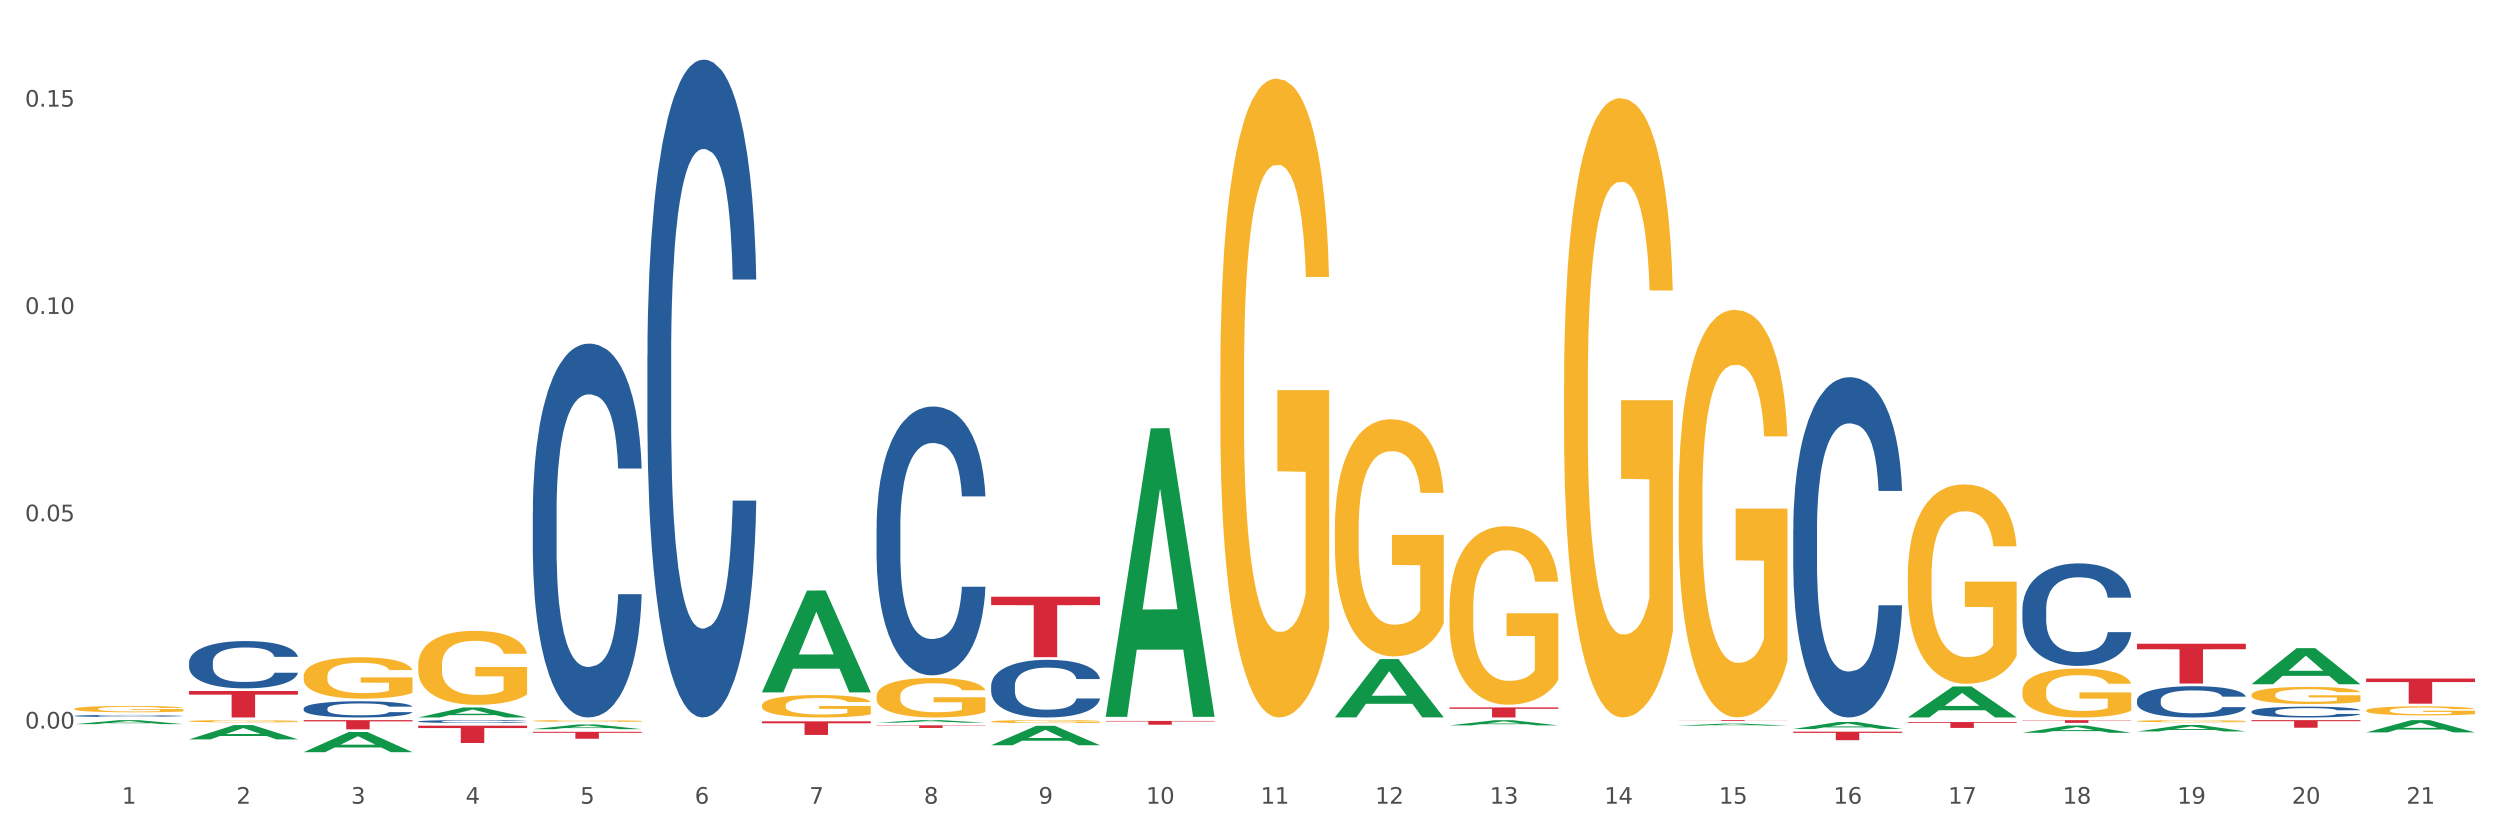 <?xml version="1.0" encoding="utf-8" standalone="no"?>
<!DOCTYPE svg PUBLIC "-//W3C//DTD SVG 1.1//EN"
  "http://www.w3.org/Graphics/SVG/1.1/DTD/svg11.dtd">
<svg xmlns:xlink="http://www.w3.org/1999/xlink" width="1080pt" height="360pt" viewBox="0 0 1080 360" xmlns="http://www.w3.org/2000/svg" version="1.1">
 <rect x="0" y="0" width="1080" height="360" fill="#333333" stroke="none"/>
 <defs>
  <style type="text/css">*{stroke-linejoin: round; stroke-linecap: butt}</style>
 </defs>
 <g id="figure_1">
  <g id="patch_1">
   <path d="M 0 360 
L 1080 360 
L 1080 0 
L 0 0 
z
" style="fill: #ffffff; stroke: #ffffff; stroke-linejoin: miter"/>
  </g>
  <g id="axes_1">
   <g id="matplotlib.axis_1">
    <g id="xtick_1">
     <g id="text_1">
      <!-- 1 -->
      <g style="fill: #4d4d4d" transform="translate(52.633 347.204) scale(0.096 -0.096)">
       <defs>
        <path id="DejaVuSans-31" d="M 794 531 
L 1825 531 
L 1825 4091 
L 703 3866 
L 703 4441 
L 1819 4666 
L 2450 4666 
L 2450 531 
L 3481 531 
L 3481 0 
L 794 0 
L 794 531 
z
" transform="scale(0.016)"/>
       </defs>
       <use xlink:href="#DejaVuSans-31"/>
      </g>
     </g>
    </g>
    <g id="xtick_2">
     <g id="text_2">
      <!-- 2 -->
      <g style="fill: #4d4d4d" transform="translate(102.133 347.204) scale(0.096 -0.096)">
       <defs>
        <path id="DejaVuSans-32" d="M 1228 531 
L 3431 531 
L 3431 0 
L 469 0 
L 469 531 
Q 828 903 1448 1529 
Q 2069 2156 2228 2338 
Q 2531 2678 2651 2914 
Q 2772 3150 2772 3378 
Q 2772 3750 2511 3984 
Q 2250 4219 1831 4219 
Q 1534 4219 1204 4116 
Q 875 4013 500 3803 
L 500 4441 
Q 881 4594 1212 4672 
Q 1544 4750 1819 4750 
Q 2544 4750 2975 4387 
Q 3406 4025 3406 3419 
Q 3406 3131 3298 2873 
Q 3191 2616 2906 2266 
Q 2828 2175 2409 1742 
Q 1991 1309 1228 531 
z
" transform="scale(0.016)"/>
       </defs>
       <use xlink:href="#DejaVuSans-32"/>
      </g>
     </g>
    </g>
    <g id="xtick_3">
     <g id="text_3">
      <!-- 3 -->
      <g style="fill: #4d4d4d" transform="translate(151.633 347.204) scale(0.096 -0.096)">
       <defs>
        <path id="DejaVuSans-33" d="M 2597 2516 
Q 3050 2419 3304 2112 
Q 3559 1806 3559 1356 
Q 3559 666 3084 287 
Q 2609 -91 1734 -91 
Q 1441 -91 1130 -33 
Q 819 25 488 141 
L 488 750 
Q 750 597 1062 519 
Q 1375 441 1716 441 
Q 2309 441 2620 675 
Q 2931 909 2931 1356 
Q 2931 1769 2642 2001 
Q 2353 2234 1838 2234 
L 1294 2234 
L 1294 2753 
L 1863 2753 
Q 2328 2753 2575 2939 
Q 2822 3125 2822 3475 
Q 2822 3834 2567 4026 
Q 2313 4219 1838 4219 
Q 1578 4219 1281 4162 
Q 984 4106 628 3988 
L 628 4550 
Q 988 4650 1302 4700 
Q 1616 4750 1894 4750 
Q 2613 4750 3031 4423 
Q 3450 4097 3450 3541 
Q 3450 3153 3228 2886 
Q 3006 2619 2597 2516 
z
" transform="scale(0.016)"/>
       </defs>
       <use xlink:href="#DejaVuSans-33"/>
      </g>
     </g>
    </g>
    <g id="xtick_4">
     <g id="text_4">
      <!-- 4 -->
      <g style="fill: #4d4d4d" transform="translate(201.133 347.204) scale(0.096 -0.096)">
       <defs>
        <path id="DejaVuSans-34" d="M 2419 4116 
L 825 1625 
L 2419 1625 
L 2419 4116 
z
M 2253 4666 
L 3047 4666 
L 3047 1625 
L 3713 1625 
L 3713 1100 
L 3047 1100 
L 3047 0 
L 2419 0 
L 2419 1100 
L 313 1100 
L 313 1709 
L 2253 4666 
z
" transform="scale(0.016)"/>
       </defs>
       <use xlink:href="#DejaVuSans-34"/>
      </g>
     </g>
    </g>
    <g id="xtick_5">
     <g id="text_5">
      <!-- 5 -->
      <g style="fill: #4d4d4d" transform="translate(250.633 347.204) scale(0.096 -0.096)">
       <defs>
        <path id="DejaVuSans-35" d="M 691 4666 
L 3169 4666 
L 3169 4134 
L 1269 4134 
L 1269 2991 
Q 1406 3038 1543 3061 
Q 1681 3084 1819 3084 
Q 2600 3084 3056 2656 
Q 3513 2228 3513 1497 
Q 3513 744 3044 326 
Q 2575 -91 1722 -91 
Q 1428 -91 1123 -41 
Q 819 9 494 109 
L 494 744 
Q 775 591 1075 516 
Q 1375 441 1709 441 
Q 2250 441 2565 725 
Q 2881 1009 2881 1497 
Q 2881 1984 2565 2268 
Q 2250 2553 1709 2553 
Q 1456 2553 1204 2497 
Q 953 2441 691 2322 
L 691 4666 
z
" transform="scale(0.016)"/>
       </defs>
       <use xlink:href="#DejaVuSans-35"/>
      </g>
     </g>
    </g>
    <g id="xtick_6">
     <g id="text_6">
      <!-- 6 -->
      <g style="fill: #4d4d4d" transform="translate(300.134 347.204) scale(0.096 -0.096)">
       <defs>
        <path id="DejaVuSans-36" d="M 2113 2584 
Q 1688 2584 1439 2293 
Q 1191 2003 1191 1497 
Q 1191 994 1439 701 
Q 1688 409 2113 409 
Q 2538 409 2786 701 
Q 3034 994 3034 1497 
Q 3034 2003 2786 2293 
Q 2538 2584 2113 2584 
z
M 3366 4563 
L 3366 3988 
Q 3128 4100 2886 4159 
Q 2644 4219 2406 4219 
Q 1781 4219 1451 3797 
Q 1122 3375 1075 2522 
Q 1259 2794 1537 2939 
Q 1816 3084 2150 3084 
Q 2853 3084 3261 2657 
Q 3669 2231 3669 1497 
Q 3669 778 3244 343 
Q 2819 -91 2113 -91 
Q 1303 -91 875 529 
Q 447 1150 447 2328 
Q 447 3434 972 4092 
Q 1497 4750 2381 4750 
Q 2619 4750 2861 4703 
Q 3103 4656 3366 4563 
z
" transform="scale(0.016)"/>
       </defs>
       <use xlink:href="#DejaVuSans-36"/>
      </g>
     </g>
    </g>
    <g id="xtick_7">
     <g id="text_7">
      <!-- 7 -->
      <g style="fill: #4d4d4d" transform="translate(349.634 347.204) scale(0.096 -0.096)">
       <defs>
        <path id="DejaVuSans-37" d="M 525 4666 
L 3525 4666 
L 3525 4397 
L 1831 0 
L 1172 0 
L 2766 4134 
L 525 4134 
L 525 4666 
z
" transform="scale(0.016)"/>
       </defs>
       <use xlink:href="#DejaVuSans-37"/>
      </g>
     </g>
    </g>
    <g id="xtick_8">
     <g id="text_8">
      <!-- 8 -->
      <g style="fill: #4d4d4d" transform="translate(399.134 347.204) scale(0.096 -0.096)">
       <defs>
        <path id="DejaVuSans-38" d="M 2034 2216 
Q 1584 2216 1326 1975 
Q 1069 1734 1069 1313 
Q 1069 891 1326 650 
Q 1584 409 2034 409 
Q 2484 409 2743 651 
Q 3003 894 3003 1313 
Q 3003 1734 2745 1975 
Q 2488 2216 2034 2216 
z
M 1403 2484 
Q 997 2584 770 2862 
Q 544 3141 544 3541 
Q 544 4100 942 4425 
Q 1341 4750 2034 4750 
Q 2731 4750 3128 4425 
Q 3525 4100 3525 3541 
Q 3525 3141 3298 2862 
Q 3072 2584 2669 2484 
Q 3125 2378 3379 2068 
Q 3634 1759 3634 1313 
Q 3634 634 3220 271 
Q 2806 -91 2034 -91 
Q 1263 -91 848 271 
Q 434 634 434 1313 
Q 434 1759 690 2068 
Q 947 2378 1403 2484 
z
M 1172 3481 
Q 1172 3119 1398 2916 
Q 1625 2713 2034 2713 
Q 2441 2713 2670 2916 
Q 2900 3119 2900 3481 
Q 2900 3844 2670 4047 
Q 2441 4250 2034 4250 
Q 1625 4250 1398 4047 
Q 1172 3844 1172 3481 
z
" transform="scale(0.016)"/>
       </defs>
       <use xlink:href="#DejaVuSans-38"/>
      </g>
     </g>
    </g>
    <g id="xtick_9">
     <g id="text_9">
      <!-- 9 -->
      <g style="fill: #4d4d4d" transform="translate(448.634 347.204) scale(0.096 -0.096)">
       <defs>
        <path id="DejaVuSans-39" d="M 703 97 
L 703 672 
Q 941 559 1184 500 
Q 1428 441 1663 441 
Q 2288 441 2617 861 
Q 2947 1281 2994 2138 
Q 2813 1869 2534 1725 
Q 2256 1581 1919 1581 
Q 1219 1581 811 2004 
Q 403 2428 403 3163 
Q 403 3881 828 4315 
Q 1253 4750 1959 4750 
Q 2769 4750 3195 4129 
Q 3622 3509 3622 2328 
Q 3622 1225 3098 567 
Q 2575 -91 1691 -91 
Q 1453 -91 1209 -44 
Q 966 3 703 97 
z
M 1959 2075 
Q 2384 2075 2632 2365 
Q 2881 2656 2881 3163 
Q 2881 3666 2632 3958 
Q 2384 4250 1959 4250 
Q 1534 4250 1286 3958 
Q 1038 3666 1038 3163 
Q 1038 2656 1286 2365 
Q 1534 2075 1959 2075 
z
" transform="scale(0.016)"/>
       </defs>
       <use xlink:href="#DejaVuSans-39"/>
      </g>
     </g>
    </g>
    <g id="xtick_10">
     <g id="text_10">
      <!-- 10 -->
      <g style="fill: #4d4d4d" transform="translate(495.079 347.204) scale(0.096 -0.096)">
       <defs>
        <path id="DejaVuSans-30" d="M 2034 4250 
Q 1547 4250 1301 3770 
Q 1056 3291 1056 2328 
Q 1056 1369 1301 889 
Q 1547 409 2034 409 
Q 2525 409 2770 889 
Q 3016 1369 3016 2328 
Q 3016 3291 2770 3770 
Q 2525 4250 2034 4250 
z
M 2034 4750 
Q 2819 4750 3233 4129 
Q 3647 3509 3647 2328 
Q 3647 1150 3233 529 
Q 2819 -91 2034 -91 
Q 1250 -91 836 529 
Q 422 1150 422 2328 
Q 422 3509 836 4129 
Q 1250 4750 2034 4750 
z
" transform="scale(0.016)"/>
       </defs>
       <use xlink:href="#DejaVuSans-31"/>
       <use xlink:href="#DejaVuSans-30" transform="translate(63.623 0)"/>
      </g>
     </g>
    </g>
    <g id="xtick_11">
     <g id="text_11">
      <!-- 11 -->
      <g style="fill: #4d4d4d" transform="translate(544.58 347.204) scale(0.096 -0.096)">
       <use xlink:href="#DejaVuSans-31"/>
       <use xlink:href="#DejaVuSans-31" transform="translate(63.623 0)"/>
      </g>
     </g>
    </g>
    <g id="xtick_12">
     <g id="text_12">
      <!-- 12 -->
      <g style="fill: #4d4d4d" transform="translate(594.08 347.204) scale(0.096 -0.096)">
       <use xlink:href="#DejaVuSans-31"/>
       <use xlink:href="#DejaVuSans-32" transform="translate(63.623 0)"/>
      </g>
     </g>
    </g>
    <g id="xtick_13">
     <g id="text_13">
      <!-- 13 -->
      <g style="fill: #4d4d4d" transform="translate(643.58 347.204) scale(0.096 -0.096)">
       <use xlink:href="#DejaVuSans-31"/>
       <use xlink:href="#DejaVuSans-33" transform="translate(63.623 0)"/>
      </g>
     </g>
    </g>
    <g id="xtick_14">
     <g id="text_14">
      <!-- 14 -->
      <g style="fill: #4d4d4d" transform="translate(693.08 347.204) scale(0.096 -0.096)">
       <use xlink:href="#DejaVuSans-31"/>
       <use xlink:href="#DejaVuSans-34" transform="translate(63.623 0)"/>
      </g>
     </g>
    </g>
    <g id="xtick_15">
     <g id="text_15">
      <!-- 15 -->
      <g style="fill: #4d4d4d" transform="translate(742.58 347.204) scale(0.096 -0.096)">
       <use xlink:href="#DejaVuSans-31"/>
       <use xlink:href="#DejaVuSans-35" transform="translate(63.623 0)"/>
      </g>
     </g>
    </g>
    <g id="xtick_16">
     <g id="text_16">
      <!-- 16 -->
      <g style="fill: #4d4d4d" transform="translate(792.08 347.204) scale(0.096 -0.096)">
       <use xlink:href="#DejaVuSans-31"/>
       <use xlink:href="#DejaVuSans-36" transform="translate(63.623 0)"/>
      </g>
     </g>
    </g>
    <g id="xtick_17">
     <g id="text_17">
      <!-- 17 -->
      <g style="fill: #4d4d4d" transform="translate(841.58 347.204) scale(0.096 -0.096)">
       <use xlink:href="#DejaVuSans-31"/>
       <use xlink:href="#DejaVuSans-37" transform="translate(63.623 0)"/>
      </g>
     </g>
    </g>
    <g id="xtick_18">
     <g id="text_18">
      <!-- 18 -->
      <g style="fill: #4d4d4d" transform="translate(891.08 347.204) scale(0.096 -0.096)">
       <use xlink:href="#DejaVuSans-31"/>
       <use xlink:href="#DejaVuSans-38" transform="translate(63.623 0)"/>
      </g>
     </g>
    </g>
    <g id="xtick_19">
     <g id="text_19">
      <!-- 19 -->
      <g style="fill: #4d4d4d" transform="translate(940.58 347.204) scale(0.096 -0.096)">
       <use xlink:href="#DejaVuSans-31"/>
       <use xlink:href="#DejaVuSans-39" transform="translate(63.623 0)"/>
      </g>
     </g>
    </g>
    <g id="xtick_20">
     <g id="text_20">
      <!-- 20 -->
      <g style="fill: #4d4d4d" transform="translate(990.08 347.204) scale(0.096 -0.096)">
       <use xlink:href="#DejaVuSans-32"/>
       <use xlink:href="#DejaVuSans-30" transform="translate(63.623 0)"/>
      </g>
     </g>
    </g>
    <g id="xtick_21">
     <g id="text_21">
      <!-- 21 -->
      <g style="fill: #4d4d4d" transform="translate(1039.58 347.204) scale(0.096 -0.096)">
       <use xlink:href="#DejaVuSans-32"/>
       <use xlink:href="#DejaVuSans-31" transform="translate(63.623 0)"/>
      </g>
     </g>
    </g>
    <g id="xtick_22"/>
    <g id="xtick_23"/>
    <g id="xtick_24"/>
    <g id="xtick_25"/>
    <g id="xtick_26"/>
    <g id="xtick_27"/>
    <g id="xtick_28"/>
    <g id="xtick_29"/>
    <g id="xtick_30"/>
    <g id="xtick_31"/>
    <g id="xtick_32"/>
    <g id="xtick_33"/>
    <g id="xtick_34"/>
    <g id="xtick_35"/>
    <g id="xtick_36"/>
    <g id="xtick_37"/>
    <g id="xtick_38"/>
    <g id="xtick_39"/>
    <g id="xtick_40"/>
    <g id="xtick_41"/>
   </g>
   <g id="matplotlib.axis_2">
    <g id="ytick_1">
     <g id="text_22">
      <!-- 0.00 -->
      <g style="fill: #4d4d4d" transform="translate(10.8 314.735) scale(0.096 -0.096)">
       <defs>
        <path id="DejaVuSans-2e" d="M 684 794 
L 1344 794 
L 1344 0 
L 684 0 
L 684 794 
z
" transform="scale(0.016)"/>
       </defs>
       <use xlink:href="#DejaVuSans-30"/>
       <use xlink:href="#DejaVuSans-2e" transform="translate(63.623 0)"/>
       <use xlink:href="#DejaVuSans-30" transform="translate(95.41 0)"/>
       <use xlink:href="#DejaVuSans-30" transform="translate(159.033 0)"/>
      </g>
     </g>
    </g>
    <g id="ytick_2">
     <g id="text_23">
      <!-- 0.05 -->
      <g style="fill: #4d4d4d" transform="translate(10.8 225.181) scale(0.096 -0.096)">
       <use xlink:href="#DejaVuSans-30"/>
       <use xlink:href="#DejaVuSans-2e" transform="translate(63.623 0)"/>
       <use xlink:href="#DejaVuSans-30" transform="translate(95.41 0)"/>
       <use xlink:href="#DejaVuSans-35" transform="translate(159.033 0)"/>
      </g>
     </g>
    </g>
    <g id="ytick_3">
     <g id="text_24">
      <!-- 0.10 -->
      <g style="fill: #4d4d4d" transform="translate(10.8 135.628) scale(0.096 -0.096)">
       <use xlink:href="#DejaVuSans-30"/>
       <use xlink:href="#DejaVuSans-2e" transform="translate(63.623 0)"/>
       <use xlink:href="#DejaVuSans-31" transform="translate(95.41 0)"/>
       <use xlink:href="#DejaVuSans-30" transform="translate(159.033 0)"/>
      </g>
     </g>
    </g>
    <g id="ytick_4">
     <g id="text_25">
      <!-- 0.15 -->
      <g style="fill: #4d4d4d" transform="translate(10.8 46.074) scale(0.096 -0.096)">
       <use xlink:href="#DejaVuSans-30"/>
       <use xlink:href="#DejaVuSans-2e" transform="translate(63.623 0)"/>
       <use xlink:href="#DejaVuSans-31" transform="translate(95.41 0)"/>
       <use xlink:href="#DejaVuSans-35" transform="translate(159.033 0)"/>
      </g>
     </g>
    </g>
    <g id="ytick_5"/>
    <g id="ytick_6"/>
    <g id="ytick_7"/>
   </g>
   <g id="PolyCollection_1">
    <path d="M 32.175 312.831 
L 32.223 312.83 
L 51.615 311.089 
L 59.663 311.087 
L 79.2 312.835 
L 69.892 312.835 
L 65.674 312.428 
L 45.652 312.428 
L 45.507 312.434 
L 41.435 312.835 
L 32.175 312.835 
L 32.175 312.831 
L 48.173 312.185 
L 63.153 312.183 
L 55.736 311.46 
L 55.639 311.457 
L 55.542 311.461 
L 48.125 312.183 
L 48.173 312.185 
L 32.175 312.831 
z
" clip-path="url(#p2a09f82bbd)" style="fill: #109648"/>
    <path d="M 230.175 221.002 
L 230.231 220.854 
L 230.231 216.724 
L 230.397 211.119 
L 231.009 200.794 
L 231.787 192.976 
L 233.121 183.831 
L 233.844 179.996 
L 234.789 175.718 
L 236.734 168.786 
L 238.957 162.886 
L 240.514 159.641 
L 241.681 157.575 
L 244.294 153.888 
L 245.794 152.265 
L 247.351 150.938 
L 248.685 150.053 
L 250.908 149.02 
L 252.687 148.578 
L 254.744 148.43 
L 256.467 148.578 
L 258.746 149.168 
L 262.081 150.938 
L 263.359 151.97 
L 265.082 153.74 
L 266.861 156.1 
L 268.306 158.46 
L 269.974 161.853 
L 271.697 166.278 
L 273.365 171.883 
L 274.532 177.046 
L 275.477 182.503 
L 276.311 189.141 
L 276.922 196.369 
L 277.2 202.416 
L 267.028 202.416 
L 266.75 196.959 
L 266.194 191.059 
L 265.638 187.076 
L 265.027 183.831 
L 264.082 180.143 
L 263.248 177.783 
L 261.859 174.981 
L 260.58 173.211 
L 259.524 172.178 
L 258.245 171.293 
L 255.522 170.408 
L 253.576 170.408 
L 252.353 170.703 
L 250.853 171.441 
L 249.574 172.473 
L 248.073 174.243 
L 246.906 176.161 
L 245.739 178.668 
L 245.072 180.438 
L 244.071 183.684 
L 243.404 186.339 
L 242.515 190.911 
L 242.015 194.156 
L 241.125 202.564 
L 240.736 208.759 
L 240.569 213.037 
L 240.458 217.757 
L 240.458 240.767 
L 240.792 251.092 
L 241.07 255.517 
L 241.514 260.533 
L 242.348 267.023 
L 243.571 273.365 
L 244.849 277.938 
L 245.906 280.74 
L 246.906 282.806 
L 247.907 284.428 
L 249.13 285.903 
L 250.13 286.788 
L 251.631 287.673 
L 253.41 288.116 
L 254.799 288.116 
L 257.634 287.378 
L 258.913 286.641 
L 260.135 285.608 
L 261.469 283.986 
L 262.526 282.215 
L 263.137 280.888 
L 264.137 278.085 
L 264.916 275.135 
L 265.583 271.743 
L 266.027 268.793 
L 266.528 264.368 
L 266.917 259.353 
L 267.028 256.697 
L 277.2 256.697 
L 276.978 262.008 
L 276.589 267.17 
L 275.81 274.103 
L 275.199 278.085 
L 274.254 282.953 
L 273.253 287.083 
L 271.864 291.656 
L 270.585 295.048 
L 269.251 297.998 
L 267.806 300.653 
L 265.194 304.341 
L 264.249 305.373 
L 262.248 307.143 
L 260.691 308.176 
L 258.412 309.209 
L 256.078 309.799 
L 253.632 309.946 
L 251.464 309.651 
L 249.074 308.766 
L 247.573 307.881 
L 245.906 306.553 
L 243.96 304.488 
L 242.126 301.981 
L 240.403 299.031 
L 238.791 295.638 
L 237.29 291.803 
L 235.344 285.461 
L 233.899 279.265 
L 232.843 273.513 
L 232.12 268.645 
L 231.398 262.45 
L 231.009 258.173 
L 230.397 247.847 
L 230.175 238.26 
L 230.175 221.002 
z
" clip-path="url(#p2a09f82bbd)" style="fill: #255c99"/>
    <path d="M 180.675 311.65 
L 180.731 311.649 
L 180.731 311.617 
L 180.897 311.573 
L 181.509 311.493 
L 182.287 311.433 
L 183.621 311.362 
L 184.344 311.332 
L 185.289 311.299 
L 187.234 311.245 
L 189.457 311.199 
L 191.014 311.174 
L 192.181 311.158 
L 194.794 311.13 
L 196.294 311.117 
L 197.851 311.107 
L 199.185 311.1 
L 201.408 311.092 
L 203.187 311.089 
L 205.244 311.087 
L 206.967 311.089 
L 209.246 311.093 
L 212.581 311.107 
L 213.859 311.115 
L 215.582 311.129 
L 217.361 311.147 
L 218.806 311.165 
L 220.474 311.191 
L 222.197 311.226 
L 223.865 311.269 
L 225.032 311.309 
L 225.977 311.351 
L 226.811 311.403 
L 227.422 311.459 
L 227.7 311.506 
L 217.528 311.506 
L 217.25 311.463 
L 216.694 311.418 
L 216.138 311.387 
L 215.527 311.362 
L 214.582 311.333 
L 213.748 311.315 
L 212.359 311.293 
L 211.08 311.279 
L 210.024 311.271 
L 208.745 311.265 
L 206.022 311.258 
L 204.076 311.258 
L 202.853 311.26 
L 201.353 311.266 
L 200.074 311.274 
L 198.573 311.287 
L 197.406 311.302 
L 196.239 311.322 
L 195.572 311.335 
L 194.571 311.361 
L 193.904 311.381 
L 193.015 311.417 
L 192.515 311.442 
L 191.625 311.507 
L 191.236 311.555 
L 191.069 311.588 
L 190.958 311.625 
L 190.958 311.803 
L 191.292 311.883 
L 191.57 311.917 
L 192.014 311.956 
L 192.848 312.006 
L 194.071 312.055 
L 195.349 312.091 
L 196.406 312.113 
L 197.406 312.129 
L 198.407 312.141 
L 199.63 312.153 
L 200.63 312.159 
L 202.131 312.166 
L 203.91 312.17 
L 205.299 312.17 
L 208.134 312.164 
L 209.412 312.158 
L 210.635 312.15 
L 211.969 312.138 
L 213.026 312.124 
L 213.637 312.114 
L 214.637 312.092 
L 215.416 312.069 
L 216.083 312.043 
L 216.527 312.02 
L 217.028 311.986 
L 217.417 311.947 
L 217.528 311.926 
L 227.7 311.926 
L 227.478 311.967 
L 227.089 312.007 
L 226.31 312.061 
L 225.699 312.092 
L 224.754 312.13 
L 223.753 312.162 
L 222.364 312.197 
L 221.085 312.223 
L 219.751 312.246 
L 218.306 312.267 
L 215.694 312.295 
L 214.749 312.303 
L 212.748 312.317 
L 211.191 312.325 
L 208.912 312.333 
L 206.578 312.338 
L 204.132 312.339 
L 201.964 312.337 
L 199.574 312.33 
L 198.073 312.323 
L 196.406 312.313 
L 194.46 312.297 
L 192.626 312.277 
L 190.903 312.254 
L 189.291 312.228 
L 187.79 312.198 
L 185.844 312.149 
L 184.399 312.101 
L 183.343 312.057 
L 182.62 312.019 
L 181.898 311.971 
L 181.509 311.938 
L 180.897 311.858 
L 180.675 311.783 
L 180.675 311.65 
z
" clip-path="url(#p2a09f82bbd)" style="fill: #255c99"/>
    <path d="M 131.175 306.091 
L 131.231 306.085 
L 131.231 305.906 
L 131.397 305.663 
L 132.009 305.216 
L 132.787 304.877 
L 134.121 304.481 
L 134.844 304.314 
L 135.789 304.129 
L 137.734 303.829 
L 139.957 303.573 
L 141.514 303.432 
L 142.681 303.343 
L 145.294 303.183 
L 146.794 303.113 
L 148.351 303.055 
L 149.685 303.017 
L 151.908 302.972 
L 153.687 302.953 
L 155.744 302.946 
L 157.467 302.953 
L 159.746 302.978 
L 163.081 303.055 
L 164.359 303.1 
L 166.082 303.177 
L 167.861 303.279 
L 169.306 303.381 
L 170.974 303.528 
L 172.697 303.72 
L 174.365 303.963 
L 175.532 304.187 
L 176.477 304.423 
L 177.311 304.711 
L 177.922 305.024 
L 178.2 305.286 
L 168.028 305.286 
L 167.75 305.05 
L 167.194 304.794 
L 166.638 304.621 
L 166.027 304.481 
L 165.082 304.321 
L 164.248 304.219 
L 162.859 304.097 
L 161.58 304.02 
L 160.524 303.976 
L 159.245 303.937 
L 156.522 303.899 
L 154.576 303.899 
L 153.353 303.912 
L 151.853 303.944 
L 150.574 303.988 
L 149.073 304.065 
L 147.906 304.148 
L 146.739 304.257 
L 146.072 304.334 
L 145.071 304.474 
L 144.404 304.589 
L 143.515 304.787 
L 143.015 304.928 
L 142.125 305.292 
L 141.736 305.561 
L 141.569 305.746 
L 141.458 305.951 
L 141.458 306.948 
L 141.792 307.396 
L 142.07 307.587 
L 142.514 307.805 
L 143.348 308.086 
L 144.571 308.361 
L 145.849 308.559 
L 146.906 308.68 
L 147.906 308.77 
L 148.907 308.84 
L 150.13 308.904 
L 151.13 308.942 
L 152.631 308.981 
L 154.41 309 
L 155.799 309 
L 158.634 308.968 
L 159.912 308.936 
L 161.135 308.891 
L 162.469 308.821 
L 163.526 308.744 
L 164.137 308.687 
L 165.137 308.565 
L 165.916 308.437 
L 166.583 308.29 
L 167.027 308.163 
L 167.528 307.971 
L 167.917 307.753 
L 168.028 307.638 
L 178.2 307.638 
L 177.978 307.869 
L 177.589 308.092 
L 176.81 308.393 
L 176.199 308.565 
L 175.254 308.776 
L 174.253 308.955 
L 172.864 309.153 
L 171.585 309.3 
L 170.251 309.428 
L 168.806 309.543 
L 166.194 309.703 
L 165.249 309.748 
L 163.248 309.825 
L 161.691 309.869 
L 159.412 309.914 
L 157.078 309.94 
L 154.632 309.946 
L 152.464 309.933 
L 150.074 309.895 
L 148.573 309.857 
L 146.906 309.799 
L 144.96 309.71 
L 143.126 309.601 
L 141.403 309.473 
L 139.791 309.326 
L 138.29 309.16 
L 136.344 308.885 
L 134.899 308.616 
L 133.843 308.367 
L 133.12 308.156 
L 132.398 307.888 
L 132.009 307.702 
L 131.397 307.255 
L 131.175 306.839 
L 131.175 306.091 
z
" clip-path="url(#p2a09f82bbd)" style="fill: #255c99"/>
    <path d="M 81.675 286.119 
L 81.731 286.101 
L 81.731 285.578 
L 81.897 284.87 
L 82.509 283.564 
L 83.287 282.575 
L 84.621 281.419 
L 85.344 280.934 
L 86.289 280.393 
L 88.234 279.516 
L 90.457 278.77 
L 92.014 278.359 
L 93.181 278.098 
L 95.794 277.632 
L 97.294 277.427 
L 98.851 277.259 
L 100.185 277.147 
L 102.408 277.016 
L 104.187 276.96 
L 106.244 276.942 
L 107.967 276.96 
L 110.246 277.035 
L 113.581 277.259 
L 114.859 277.389 
L 116.582 277.613 
L 118.361 277.912 
L 119.806 278.21 
L 121.474 278.639 
L 123.197 279.199 
L 124.865 279.908 
L 126.032 280.56 
L 126.977 281.251 
L 127.811 282.09 
L 128.422 283.004 
L 128.7 283.769 
L 118.528 283.769 
L 118.25 283.079 
L 117.694 282.333 
L 117.138 281.829 
L 116.527 281.419 
L 115.582 280.952 
L 114.748 280.654 
L 113.359 280.299 
L 112.08 280.075 
L 111.024 279.945 
L 109.745 279.833 
L 107.022 279.721 
L 105.076 279.721 
L 103.853 279.758 
L 102.353 279.852 
L 101.074 279.982 
L 99.573 280.206 
L 98.406 280.449 
L 97.239 280.766 
L 96.572 280.99 
L 95.571 281.4 
L 94.904 281.736 
L 94.015 282.314 
L 93.515 282.724 
L 92.625 283.788 
L 92.236 284.571 
L 92.069 285.112 
L 91.958 285.709 
L 91.958 288.619 
L 92.292 289.925 
L 92.57 290.485 
L 93.014 291.119 
L 93.848 291.94 
L 95.071 292.742 
L 96.349 293.32 
L 97.406 293.674 
L 98.406 293.936 
L 99.407 294.141 
L 100.63 294.327 
L 101.63 294.439 
L 103.131 294.551 
L 104.91 294.607 
L 106.299 294.607 
L 109.134 294.514 
L 110.412 294.421 
L 111.635 294.29 
L 112.969 294.085 
L 114.026 293.861 
L 114.637 293.693 
L 115.638 293.339 
L 116.416 292.966 
L 117.083 292.537 
L 117.527 292.163 
L 118.028 291.604 
L 118.417 290.97 
L 118.528 290.634 
L 128.7 290.634 
L 128.478 291.305 
L 128.089 291.958 
L 127.31 292.835 
L 126.699 293.339 
L 125.754 293.954 
L 124.753 294.477 
L 123.364 295.055 
L 122.085 295.484 
L 120.751 295.857 
L 119.306 296.193 
L 116.694 296.659 
L 115.749 296.79 
L 113.748 297.014 
L 112.191 297.144 
L 109.912 297.275 
L 107.578 297.349 
L 105.132 297.368 
L 102.964 297.331 
L 100.574 297.219 
L 99.073 297.107 
L 97.406 296.939 
L 95.46 296.678 
L 93.626 296.361 
L 91.903 295.988 
L 90.291 295.559 
L 88.79 295.074 
L 86.844 294.271 
L 85.399 293.488 
L 84.343 292.76 
L 83.62 292.145 
L 82.898 291.361 
L 82.509 290.82 
L 81.897 289.515 
L 81.675 288.302 
L 81.675 286.119 
z
" clip-path="url(#p2a09f82bbd)" style="fill: #255c99"/>
    <path d="M 32.175 309.256 
L 32.231 309.255 
L 32.231 309.232 
L 32.397 309.202 
L 33.009 309.145 
L 33.787 309.102 
L 35.121 309.051 
L 35.844 309.03 
L 36.789 309.007 
L 38.734 308.968 
L 40.957 308.936 
L 42.514 308.918 
L 43.681 308.907 
L 46.294 308.886 
L 47.794 308.878 
L 49.351 308.87 
L 50.685 308.865 
L 52.908 308.86 
L 54.687 308.857 
L 56.744 308.856 
L 58.467 308.857 
L 60.746 308.86 
L 64.081 308.87 
L 65.359 308.876 
L 67.082 308.886 
L 68.861 308.899 
L 70.306 308.912 
L 71.974 308.93 
L 73.697 308.955 
L 75.365 308.986 
L 76.532 309.014 
L 77.477 309.044 
L 78.311 309.081 
L 78.922 309.12 
L 79.2 309.154 
L 69.028 309.154 
L 68.75 309.124 
L 68.194 309.091 
L 67.638 309.069 
L 67.027 309.051 
L 66.082 309.031 
L 65.248 309.018 
L 63.859 309.003 
L 62.58 308.993 
L 61.524 308.987 
L 60.245 308.982 
L 57.522 308.977 
L 55.576 308.977 
L 54.353 308.979 
L 52.853 308.983 
L 51.574 308.989 
L 50.073 308.999 
L 48.906 309.009 
L 47.739 309.023 
L 47.072 309.033 
L 46.071 309.051 
L 45.404 309.065 
L 44.515 309.09 
L 44.015 309.108 
L 43.125 309.154 
L 42.736 309.189 
L 42.569 309.212 
L 42.458 309.238 
L 42.458 309.365 
L 42.792 309.422 
L 43.07 309.446 
L 43.514 309.474 
L 44.348 309.509 
L 45.571 309.544 
L 46.849 309.569 
L 47.906 309.585 
L 48.906 309.596 
L 49.907 309.605 
L 51.13 309.613 
L 52.13 309.618 
L 53.631 309.623 
L 55.41 309.625 
L 56.799 309.625 
L 59.634 309.621 
L 60.913 309.617 
L 62.135 309.612 
L 63.469 309.603 
L 64.526 309.593 
L 65.137 309.586 
L 66.138 309.57 
L 66.916 309.554 
L 67.583 309.535 
L 68.027 309.519 
L 68.528 309.495 
L 68.917 309.467 
L 69.028 309.452 
L 79.2 309.452 
L 78.978 309.482 
L 78.589 309.51 
L 77.81 309.548 
L 77.199 309.57 
L 76.254 309.597 
L 75.253 309.62 
L 73.864 309.645 
L 72.585 309.664 
L 71.251 309.68 
L 69.806 309.694 
L 67.194 309.715 
L 66.249 309.72 
L 64.248 309.73 
L 62.691 309.736 
L 60.412 309.742 
L 58.078 309.745 
L 55.632 309.746 
L 53.464 309.744 
L 51.074 309.739 
L 49.573 309.734 
L 47.906 309.727 
L 45.96 309.716 
L 44.126 309.702 
L 42.403 309.686 
L 40.791 309.667 
L 39.29 309.646 
L 37.344 309.611 
L 35.899 309.577 
L 34.843 309.545 
L 34.12 309.518 
L 33.398 309.484 
L 33.009 309.461 
L 32.397 309.404 
L 32.175 309.351 
L 32.175 309.256 
z
" clip-path="url(#p2a09f82bbd)" style="fill: #255c99"/>
    <path d="M 81.675 298.509 
L 128.7 298.509 
L 128.7 300.099 
L 110.202 300.109 
L 110.202 309.946 
L 100.062 309.946 
L 100.062 300.109 
L 81.675 300.099 
L 81.675 298.52 
L 81.675 298.509 
z
" clip-path="url(#p2a09f82bbd)" style="fill: #d62839"/>
    <path d="M 131.175 311.087 
L 178.2 311.087 
L 178.2 311.641 
L 159.702 311.645 
L 159.702 315.074 
L 149.562 315.074 
L 149.562 311.645 
L 131.175 311.641 
L 131.175 311.091 
L 131.175 311.087 
z
" clip-path="url(#p2a09f82bbd)" style="fill: #d62839"/>
    <path d="M 180.675 313.48 
L 227.7 313.48 
L 227.7 314.521 
L 209.202 314.528 
L 209.202 320.971 
L 199.062 320.971 
L 199.062 314.528 
L 180.675 314.521 
L 180.675 313.487 
L 180.675 313.48 
z
" clip-path="url(#p2a09f82bbd)" style="fill: #d62839"/>
    <path d="M 230.175 316.148 
L 277.2 316.148 
L 277.2 316.561 
L 258.702 316.564 
L 258.702 319.123 
L 248.562 319.123 
L 248.562 316.564 
L 230.175 316.561 
L 230.175 316.151 
L 230.175 316.148 
z
" clip-path="url(#p2a09f82bbd)" style="fill: #d62839"/>
    <path d="M 329.175 311.624 
L 376.2 311.624 
L 376.2 312.439 
L 357.702 312.445 
L 357.702 317.489 
L 347.562 317.489 
L 347.562 312.445 
L 329.175 312.439 
L 329.175 311.63 
L 329.175 311.624 
z
" clip-path="url(#p2a09f82bbd)" style="fill: #d62839"/>
    <path d="M 378.675 313.346 
L 425.7 313.346 
L 425.7 313.501 
L 407.202 313.502 
L 407.202 314.467 
L 397.062 314.467 
L 397.062 313.502 
L 378.675 313.501 
L 378.675 313.347 
L 378.675 313.346 
z
" clip-path="url(#p2a09f82bbd)" style="fill: #d62839"/>
    <path d="M 428.175 257.788 
L 475.2 257.788 
L 475.2 261.417 
L 456.702 261.441 
L 456.702 283.899 
L 446.562 283.899 
L 446.562 261.441 
L 428.175 261.417 
L 428.175 257.813 
L 428.175 257.788 
z
" clip-path="url(#p2a09f82bbd)" style="fill: #d62839"/>
    <path d="M 477.675 311.439 
L 524.7 311.439 
L 524.7 311.666 
L 506.202 311.667 
L 506.202 313.072 
L 496.062 313.072 
L 496.062 311.667 
L 477.675 311.666 
L 477.675 311.44 
L 477.675 311.439 
z
" clip-path="url(#p2a09f82bbd)" style="fill: #d62839"/>
    <path d="M 626.175 305.589 
L 673.2 305.589 
L 673.2 306.194 
L 654.702 306.198 
L 654.702 309.946 
L 644.562 309.946 
L 644.562 306.198 
L 626.175 306.194 
L 626.175 305.593 
L 626.175 305.589 
z
" clip-path="url(#p2a09f82bbd)" style="fill: #d62839"/>
    <path d="M 725.175 311.087 
L 772.2 311.087 
L 772.2 311.137 
L 753.702 311.137 
L 753.702 311.442 
L 743.562 311.442 
L 743.562 311.137 
L 725.175 311.137 
L 725.175 311.088 
L 725.175 311.087 
z
" clip-path="url(#p2a09f82bbd)" style="fill: #d62839"/>
    <path d="M 774.675 316.073 
L 821.7 316.073 
L 821.7 316.588 
L 803.202 316.591 
L 803.202 319.776 
L 793.062 319.776 
L 793.062 316.591 
L 774.675 316.588 
L 774.675 316.076 
L 774.675 316.073 
z
" clip-path="url(#p2a09f82bbd)" style="fill: #d62839"/>
    <path d="M 824.175 311.932 
L 871.2 311.932 
L 871.2 312.286 
L 852.702 312.288 
L 852.702 314.478 
L 842.562 314.478 
L 842.562 312.288 
L 824.175 312.286 
L 824.175 311.934 
L 824.175 311.932 
z
" clip-path="url(#p2a09f82bbd)" style="fill: #d62839"/>
    <path d="M 873.675 311.087 
L 920.7 311.087 
L 920.7 311.253 
L 902.202 311.254 
L 902.202 312.278 
L 892.062 312.278 
L 892.062 311.254 
L 873.675 311.253 
L 873.675 311.088 
L 873.675 311.087 
z
" clip-path="url(#p2a09f82bbd)" style="fill: #d62839"/>
    <path d="M 923.175 278.096 
L 970.2 278.096 
L 970.2 280.486 
L 951.702 280.502 
L 951.702 295.295 
L 941.562 295.295 
L 941.562 280.502 
L 923.175 280.486 
L 923.175 278.112 
L 923.175 278.096 
z
" clip-path="url(#p2a09f82bbd)" style="fill: #d62839"/>
    <path d="M 279.675 153.449 
L 279.731 153.189 
L 279.731 145.922 
L 279.897 136.06 
L 280.509 117.893 
L 281.287 104.138 
L 282.621 88.047 
L 283.344 81.299 
L 284.289 73.773 
L 286.234 61.575 
L 288.457 51.194 
L 290.014 45.484 
L 291.181 41.85 
L 293.794 35.362 
L 295.294 32.507 
L 296.851 30.172 
L 298.185 28.614 
L 300.408 26.798 
L 302.187 26.019 
L 304.244 25.759 
L 305.967 26.019 
L 308.246 27.057 
L 311.581 30.172 
L 312.859 31.988 
L 314.582 35.103 
L 316.361 39.255 
L 317.806 43.408 
L 319.474 49.377 
L 321.197 57.163 
L 322.865 67.025 
L 324.032 76.109 
L 324.977 85.711 
L 325.811 97.39 
L 326.422 110.107 
L 326.7 120.748 
L 316.528 120.748 
L 316.25 111.145 
L 315.694 100.764 
L 315.138 93.757 
L 314.527 88.047 
L 313.582 81.559 
L 312.748 77.406 
L 311.359 72.475 
L 310.08 69.361 
L 309.024 67.544 
L 307.745 65.987 
L 305.022 64.43 
L 303.076 64.43 
L 301.853 64.949 
L 300.353 66.246 
L 299.074 68.063 
L 297.573 71.177 
L 296.406 74.551 
L 295.239 78.963 
L 294.572 82.078 
L 293.571 87.787 
L 292.904 92.459 
L 292.015 100.504 
L 291.515 106.214 
L 290.625 121.007 
L 290.236 131.908 
L 290.069 139.434 
L 289.958 147.739 
L 289.958 188.226 
L 290.292 206.393 
L 290.57 214.179 
L 291.014 223.003 
L 291.848 234.423 
L 293.071 245.582 
L 294.349 253.628 
L 295.406 258.559 
L 296.406 262.192 
L 297.407 265.047 
L 298.63 267.642 
L 299.63 269.2 
L 301.131 270.757 
L 302.91 271.535 
L 304.299 271.535 
L 307.134 270.238 
L 308.413 268.94 
L 309.635 267.123 
L 310.969 264.269 
L 312.026 261.154 
L 312.637 258.818 
L 313.637 253.887 
L 314.416 248.697 
L 315.083 242.727 
L 315.527 237.537 
L 316.028 229.751 
L 316.417 220.927 
L 316.528 216.255 
L 326.7 216.255 
L 326.478 225.598 
L 326.089 234.682 
L 325.31 246.88 
L 324.699 253.887 
L 323.754 262.452 
L 322.753 269.719 
L 321.364 277.764 
L 320.085 283.733 
L 318.751 288.924 
L 317.306 293.596 
L 314.694 300.084 
L 313.749 301.901 
L 311.748 305.015 
L 310.191 306.832 
L 307.912 308.648 
L 305.578 309.687 
L 303.132 309.946 
L 300.964 309.427 
L 298.574 307.87 
L 297.073 306.313 
L 295.406 303.977 
L 293.46 300.343 
L 291.626 295.931 
L 289.903 290.741 
L 288.291 284.772 
L 286.79 278.024 
L 284.844 266.864 
L 283.399 255.964 
L 282.343 245.842 
L 281.62 237.277 
L 280.898 226.377 
L 280.509 218.851 
L 279.897 200.683 
L 279.675 183.814 
L 279.675 153.449 
z
" clip-path="url(#p2a09f82bbd)" style="fill: #255c99"/>
    <path d="M 972.675 311.087 
L 1019.7 311.087 
L 1019.7 311.545 
L 1001.202 311.548 
L 1001.202 314.379 
L 991.062 314.379 
L 991.062 311.548 
L 972.675 311.545 
L 972.675 311.09 
L 972.675 311.087 
z
" clip-path="url(#p2a09f82bbd)" style="fill: #d62839"/>
    <path d="M 378.675 227.794 
L 378.731 227.688 
L 378.731 224.718 
L 378.897 220.688 
L 379.509 213.264 
L 380.287 207.644 
L 381.621 201.068 
L 382.344 198.311 
L 383.289 195.235 
L 385.234 190.25 
L 387.457 186.008 
L 389.014 183.675 
L 390.181 182.19 
L 392.794 179.539 
L 394.294 178.372 
L 395.851 177.418 
L 397.185 176.781 
L 399.408 176.039 
L 401.187 175.721 
L 403.244 175.615 
L 404.967 175.721 
L 407.246 176.145 
L 410.581 177.418 
L 411.859 178.16 
L 413.582 179.433 
L 415.361 181.13 
L 416.806 182.827 
L 418.474 185.266 
L 420.197 188.448 
L 421.865 192.478 
L 423.032 196.19 
L 423.977 200.114 
L 424.811 204.886 
L 425.422 210.083 
L 425.7 214.431 
L 415.528 214.431 
L 415.25 210.507 
L 414.694 206.265 
L 414.138 203.401 
L 413.527 201.068 
L 412.582 198.417 
L 411.748 196.72 
L 410.359 194.705 
L 409.08 193.432 
L 408.024 192.69 
L 406.745 192.053 
L 404.022 191.417 
L 402.076 191.417 
L 400.853 191.629 
L 399.353 192.159 
L 398.074 192.902 
L 396.573 194.175 
L 395.406 195.553 
L 394.239 197.356 
L 393.572 198.629 
L 392.571 200.962 
L 391.904 202.871 
L 391.015 206.159 
L 390.515 208.492 
L 389.625 214.537 
L 389.236 218.991 
L 389.069 222.067 
L 388.958 225.461 
L 388.958 242.005 
L 389.292 249.429 
L 389.57 252.611 
L 390.014 256.217 
L 390.848 260.883 
L 392.071 265.444 
L 393.349 268.731 
L 394.406 270.746 
L 395.406 272.231 
L 396.407 273.398 
L 397.63 274.458 
L 398.63 275.095 
L 400.131 275.731 
L 401.91 276.049 
L 403.299 276.049 
L 406.134 275.519 
L 407.413 274.989 
L 408.635 274.246 
L 409.969 273.08 
L 411.026 271.807 
L 411.637 270.852 
L 412.637 268.837 
L 413.416 266.716 
L 414.083 264.277 
L 414.527 262.156 
L 415.028 258.974 
L 415.417 255.368 
L 415.528 253.459 
L 425.7 253.459 
L 425.478 257.277 
L 425.089 260.989 
L 424.31 265.974 
L 423.699 268.837 
L 422.754 272.337 
L 421.753 275.307 
L 420.364 278.595 
L 419.085 281.034 
L 417.751 283.155 
L 416.306 285.064 
L 413.694 287.715 
L 412.749 288.458 
L 410.748 289.73 
L 409.191 290.473 
L 406.912 291.215 
L 404.578 291.639 
L 402.132 291.745 
L 399.964 291.533 
L 397.574 290.897 
L 396.073 290.261 
L 394.406 289.306 
L 392.46 287.821 
L 390.626 286.018 
L 388.903 283.897 
L 387.291 281.458 
L 385.79 278.701 
L 383.844 274.14 
L 382.399 269.686 
L 381.343 265.55 
L 380.62 262.05 
L 379.898 257.596 
L 379.509 254.52 
L 378.897 247.096 
L 378.675 240.203 
L 378.675 227.794 
z
" clip-path="url(#p2a09f82bbd)" style="fill: #255c99"/>
    <path d="M 774.675 228.995 
L 774.731 228.861 
L 774.731 225.102 
L 774.897 220.001 
L 775.509 210.604 
L 776.287 203.489 
L 777.621 195.165 
L 778.344 191.675 
L 779.289 187.782 
L 781.234 181.472 
L 783.457 176.102 
L 785.014 173.149 
L 786.181 171.269 
L 788.794 167.913 
L 790.294 166.436 
L 791.851 165.228 
L 793.185 164.423 
L 795.408 163.483 
L 797.187 163.08 
L 799.244 162.946 
L 800.967 163.08 
L 803.246 163.617 
L 806.581 165.228 
L 807.859 166.168 
L 809.582 167.779 
L 811.361 169.927 
L 812.806 172.075 
L 814.474 175.163 
L 816.197 179.19 
L 817.865 184.291 
L 819.032 188.99 
L 819.977 193.957 
L 820.811 199.998 
L 821.422 206.576 
L 821.7 212.08 
L 811.528 212.08 
L 811.25 207.113 
L 810.694 201.743 
L 810.138 198.119 
L 809.527 195.165 
L 808.582 191.809 
L 807.748 189.661 
L 806.359 187.11 
L 805.08 185.499 
L 804.024 184.56 
L 802.745 183.754 
L 800.022 182.949 
L 798.076 182.949 
L 796.853 183.217 
L 795.353 183.889 
L 794.074 184.828 
L 792.573 186.439 
L 791.406 188.184 
L 790.239 190.467 
L 789.572 192.078 
L 788.571 195.031 
L 787.904 197.447 
L 787.015 201.609 
L 786.515 204.562 
L 785.625 212.215 
L 785.236 217.853 
L 785.069 221.746 
L 784.958 226.042 
L 784.958 246.984 
L 785.292 256.382 
L 785.57 260.409 
L 786.014 264.973 
L 786.848 270.88 
L 788.071 276.653 
L 789.349 280.815 
L 790.406 283.365 
L 791.406 285.245 
L 792.407 286.721 
L 793.63 288.064 
L 794.63 288.869 
L 796.131 289.675 
L 797.91 290.078 
L 799.299 290.078 
L 802.134 289.406 
L 803.413 288.735 
L 804.635 287.795 
L 805.969 286.319 
L 807.026 284.708 
L 807.637 283.499 
L 808.638 280.949 
L 809.416 278.264 
L 810.083 275.176 
L 810.527 272.491 
L 811.028 268.464 
L 811.417 263.899 
L 811.528 261.483 
L 821.7 261.483 
L 821.478 266.316 
L 821.089 271.015 
L 820.31 277.324 
L 819.699 280.949 
L 818.754 285.379 
L 817.753 289.138 
L 816.364 293.299 
L 815.085 296.387 
L 813.751 299.072 
L 812.306 301.489 
L 809.694 304.845 
L 808.749 305.784 
L 806.748 307.395 
L 805.191 308.335 
L 802.912 309.275 
L 800.578 309.812 
L 798.132 309.946 
L 795.964 309.678 
L 793.574 308.872 
L 792.073 308.067 
L 790.406 306.858 
L 788.46 304.979 
L 786.626 302.697 
L 784.903 300.012 
L 783.291 296.924 
L 781.79 293.434 
L 779.844 287.661 
L 778.399 282.023 
L 777.343 276.787 
L 776.62 272.357 
L 775.898 266.719 
L 775.509 262.826 
L 774.897 253.428 
L 774.675 244.702 
L 774.675 228.995 
z
" clip-path="url(#p2a09f82bbd)" style="fill: #255c99"/>
    <path d="M 131.175 292.193 
L 131.231 292.176 
L 131.231 291.589 
L 131.342 291.083 
L 131.897 289.859 
L 132.73 288.847 
L 133.34 288.308 
L 133.951 287.868 
L 134.673 287.427 
L 135.561 286.97 
L 137.171 286.301 
L 138.17 285.958 
L 139.392 285.599 
L 141.613 285.077 
L 143.223 284.783 
L 144.888 284.538 
L 147.609 284.245 
L 149.385 284.114 
L 151.273 284.016 
L 153.549 283.951 
L 155.27 283.934 
L 159.046 283.983 
L 162.266 284.13 
L 163.82 284.245 
L 165.819 284.44 
L 166.874 284.571 
L 168.595 284.832 
L 170.372 285.175 
L 171.593 285.469 
L 173.425 286.023 
L 174.813 286.578 
L 176.09 287.264 
L 176.756 287.737 
L 177.256 288.178 
L 177.7 288.684 
L 178.144 289.483 
L 168.151 289.483 
L 167.762 288.912 
L 167.152 288.374 
L 166.263 287.851 
L 165.486 287.525 
L 164.154 287.117 
L 162.932 286.856 
L 161.655 286.66 
L 160.101 286.497 
L 158.879 286.415 
L 157.158 286.35 
L 153.771 286.366 
L 151.495 286.497 
L 149.941 286.66 
L 148.941 286.807 
L 148.053 286.97 
L 147.054 287.199 
L 145.888 287.541 
L 145.055 287.851 
L 144.222 288.243 
L 143.556 288.635 
L 142.945 289.092 
L 142.445 289.581 
L 142.057 290.087 
L 141.724 290.707 
L 141.446 291.736 
L 141.446 293.971 
L 141.557 294.477 
L 141.835 295.146 
L 142.168 295.652 
L 142.723 296.256 
L 143.223 296.664 
L 144.167 297.252 
L 145.221 297.741 
L 146.054 298.051 
L 146.887 298.313 
L 148.331 298.672 
L 149.941 298.965 
L 151.329 299.145 
L 153.216 299.308 
L 154.493 299.373 
L 155.604 299.406 
L 158.324 299.406 
L 160.267 299.357 
L 162.432 299.243 
L 164.098 299.096 
L 165.486 298.916 
L 167.041 298.623 
L 168.04 298.345 
L 168.04 294.934 
L 155.826 294.918 
L 155.826 292.649 
L 178.2 292.649 
L 178.2 299.308 
L 177.256 299.651 
L 176.201 299.961 
L 175.091 300.238 
L 173.425 300.581 
L 171.427 300.908 
L 169.65 301.136 
L 167.762 301.332 
L 165.542 301.511 
L 162.655 301.675 
L 160.878 301.74 
L 158.657 301.789 
L 156.048 301.805 
L 153.771 301.772 
L 151.551 301.691 
L 149.219 301.544 
L 146.943 301.332 
L 145.221 301.12 
L 143.5 300.859 
L 141.668 300.516 
L 140.225 300.189 
L 139.114 299.896 
L 137.893 299.52 
L 136.56 299.031 
L 135.561 298.59 
L 134.673 298.133 
L 133.729 297.546 
L 133.063 297.04 
L 132.396 296.403 
L 132.008 295.93 
L 131.564 295.195 
L 131.231 294.167 
L 131.175 292.193 
z
" clip-path="url(#p2a09f82bbd)" style="fill: #f7b32b"/>
    <path d="M 180.675 287.299 
L 180.731 287.27 
L 180.731 286.22 
L 180.842 285.315 
L 181.397 283.127 
L 182.23 281.319 
L 182.84 280.356 
L 183.451 279.568 
L 184.173 278.781 
L 185.061 277.964 
L 186.671 276.768 
L 187.67 276.155 
L 188.892 275.513 
L 191.113 274.58 
L 192.723 274.055 
L 194.388 273.617 
L 197.109 273.092 
L 198.885 272.859 
L 200.773 272.684 
L 203.049 272.567 
L 204.77 272.538 
L 208.546 272.625 
L 211.766 272.888 
L 213.32 273.092 
L 215.319 273.442 
L 216.374 273.676 
L 218.095 274.142 
L 219.872 274.755 
L 221.093 275.28 
L 222.925 276.272 
L 224.313 277.264 
L 225.59 278.489 
L 226.256 279.335 
L 226.756 280.123 
L 227.2 281.027 
L 227.644 282.456 
L 217.651 282.456 
L 217.262 281.435 
L 216.652 280.473 
L 215.763 279.539 
L 214.986 278.956 
L 213.654 278.226 
L 212.432 277.76 
L 211.155 277.41 
L 209.601 277.118 
L 208.379 276.972 
L 206.658 276.855 
L 203.271 276.885 
L 200.995 277.118 
L 199.441 277.41 
L 198.441 277.672 
L 197.553 277.964 
L 196.554 278.372 
L 195.388 278.985 
L 194.555 279.539 
L 193.722 280.239 
L 193.056 280.939 
L 192.445 281.756 
L 191.945 282.631 
L 191.557 283.536 
L 191.224 284.644 
L 190.946 286.482 
L 190.946 290.479 
L 191.057 291.383 
L 191.335 292.579 
L 191.668 293.483 
L 192.223 294.563 
L 192.723 295.292 
L 193.667 296.342 
L 194.721 297.217 
L 195.554 297.772 
L 196.387 298.238 
L 197.831 298.88 
L 199.441 299.405 
L 200.829 299.726 
L 202.716 300.018 
L 203.993 300.135 
L 205.104 300.193 
L 207.824 300.193 
L 209.767 300.105 
L 211.932 299.901 
L 213.598 299.639 
L 214.986 299.318 
L 216.541 298.793 
L 217.54 298.297 
L 217.54 292.2 
L 205.326 292.171 
L 205.326 288.116 
L 227.7 288.116 
L 227.7 300.018 
L 226.756 300.631 
L 225.701 301.185 
L 224.591 301.681 
L 222.925 302.293 
L 220.927 302.877 
L 219.15 303.285 
L 217.262 303.635 
L 215.042 303.956 
L 212.155 304.248 
L 210.378 304.365 
L 208.157 304.452 
L 205.548 304.481 
L 203.271 304.423 
L 201.051 304.277 
L 198.719 304.015 
L 196.443 303.635 
L 194.721 303.256 
L 193 302.789 
L 191.168 302.177 
L 189.725 301.593 
L 188.614 301.068 
L 187.393 300.397 
L 186.06 299.522 
L 185.061 298.734 
L 184.173 297.918 
L 183.229 296.867 
L 182.563 295.963 
L 181.896 294.825 
L 181.508 293.979 
L 181.064 292.667 
L 180.731 290.829 
L 180.675 287.299 
z
" clip-path="url(#p2a09f82bbd)" style="fill: #f7b32b"/>
    <path d="M 230.175 311.427 
L 230.231 311.427 
L 230.231 311.402 
L 230.342 311.382 
L 230.897 311.331 
L 231.73 311.29 
L 232.34 311.267 
L 232.951 311.249 
L 233.673 311.231 
L 234.561 311.212 
L 236.171 311.185 
L 237.17 311.171 
L 238.392 311.156 
L 240.613 311.134 
L 242.223 311.122 
L 243.888 311.112 
L 246.609 311.1 
L 248.385 311.095 
L 250.273 311.091 
L 252.549 311.088 
L 254.27 311.087 
L 258.046 311.089 
L 261.266 311.095 
L 262.82 311.1 
L 264.819 311.108 
L 265.874 311.114 
L 267.595 311.124 
L 269.372 311.138 
L 270.593 311.151 
L 272.425 311.173 
L 273.813 311.196 
L 275.09 311.224 
L 275.756 311.244 
L 276.256 311.262 
L 276.7 311.283 
L 277.144 311.316 
L 267.151 311.316 
L 266.762 311.292 
L 266.152 311.27 
L 265.263 311.249 
L 264.486 311.235 
L 263.154 311.218 
L 261.932 311.208 
L 260.655 311.2 
L 259.101 311.193 
L 257.879 311.189 
L 256.158 311.187 
L 252.771 311.187 
L 250.495 311.193 
L 248.941 311.2 
L 247.941 311.206 
L 247.053 311.212 
L 246.054 311.222 
L 244.888 311.236 
L 244.055 311.249 
L 243.222 311.265 
L 242.556 311.281 
L 241.945 311.3 
L 241.445 311.32 
L 241.057 311.341 
L 240.724 311.366 
L 240.446 311.408 
L 240.446 311.501 
L 240.557 311.521 
L 240.835 311.549 
L 241.168 311.57 
L 241.723 311.595 
L 242.223 311.611 
L 243.167 311.636 
L 244.221 311.656 
L 245.054 311.668 
L 245.887 311.679 
L 247.331 311.694 
L 248.941 311.706 
L 250.329 311.714 
L 252.216 311.72 
L 253.493 311.723 
L 254.604 311.724 
L 257.324 311.724 
L 259.267 311.722 
L 261.432 311.718 
L 263.098 311.711 
L 264.486 311.704 
L 266.041 311.692 
L 267.04 311.681 
L 267.04 311.54 
L 254.826 311.54 
L 254.826 311.446 
L 277.2 311.446 
L 277.2 311.72 
L 276.256 311.734 
L 275.201 311.747 
L 274.091 311.759 
L 272.425 311.773 
L 270.427 311.786 
L 268.65 311.795 
L 266.762 311.804 
L 264.542 311.811 
L 261.655 311.818 
L 259.878 311.82 
L 257.657 311.822 
L 255.048 311.823 
L 252.771 311.822 
L 250.551 311.818 
L 248.219 311.812 
L 245.943 311.804 
L 244.221 311.795 
L 242.5 311.784 
L 240.668 311.77 
L 239.225 311.757 
L 238.114 311.744 
L 236.893 311.729 
L 235.56 311.709 
L 234.561 311.691 
L 233.673 311.672 
L 232.729 311.648 
L 232.063 311.627 
L 231.396 311.601 
L 231.008 311.581 
L 230.564 311.551 
L 230.231 311.509 
L 230.175 311.427 
z
" clip-path="url(#p2a09f82bbd)" style="fill: #f7b32b"/>
    <path d="M 329.175 304.736 
L 329.231 304.727 
L 329.231 304.408 
L 329.342 304.134 
L 329.897 303.471 
L 330.73 302.922 
L 331.34 302.63 
L 331.951 302.392 
L 332.673 302.153 
L 333.561 301.905 
L 335.171 301.542 
L 336.17 301.357 
L 337.392 301.162 
L 339.613 300.879 
L 341.223 300.72 
L 342.888 300.587 
L 345.609 300.428 
L 347.385 300.357 
L 349.273 300.304 
L 351.549 300.269 
L 353.27 300.26 
L 357.046 300.286 
L 360.266 300.366 
L 361.82 300.428 
L 363.819 300.534 
L 364.874 300.605 
L 366.595 300.746 
L 368.372 300.932 
L 369.593 301.091 
L 371.425 301.392 
L 372.813 301.693 
L 374.09 302.064 
L 374.756 302.321 
L 375.256 302.56 
L 375.7 302.834 
L 376.144 303.267 
L 366.151 303.267 
L 365.762 302.958 
L 365.152 302.666 
L 364.263 302.383 
L 363.486 302.206 
L 362.154 301.985 
L 360.932 301.843 
L 359.655 301.737 
L 358.101 301.649 
L 356.879 301.604 
L 355.158 301.569 
L 351.771 301.578 
L 349.495 301.649 
L 347.941 301.737 
L 346.941 301.817 
L 346.053 301.905 
L 345.054 302.029 
L 343.888 302.215 
L 343.055 302.383 
L 342.222 302.595 
L 341.556 302.807 
L 340.945 303.055 
L 340.445 303.32 
L 340.057 303.595 
L 339.724 303.931 
L 339.446 304.488 
L 339.446 305.7 
L 339.557 305.974 
L 339.835 306.337 
L 340.168 306.611 
L 340.723 306.938 
L 341.223 307.16 
L 342.167 307.478 
L 343.221 307.743 
L 344.054 307.911 
L 344.887 308.053 
L 346.331 308.248 
L 347.941 308.407 
L 349.329 308.504 
L 351.216 308.593 
L 352.493 308.628 
L 353.604 308.646 
L 356.324 308.646 
L 358.267 308.619 
L 360.432 308.557 
L 362.098 308.478 
L 363.486 308.38 
L 365.041 308.221 
L 366.04 308.071 
L 366.04 306.222 
L 353.826 306.213 
L 353.826 304.983 
L 376.2 304.983 
L 376.2 308.593 
L 375.256 308.778 
L 374.201 308.946 
L 373.091 309.097 
L 371.425 309.283 
L 369.427 309.46 
L 367.65 309.583 
L 365.762 309.69 
L 363.542 309.787 
L 360.655 309.875 
L 358.878 309.911 
L 356.657 309.937 
L 354.048 309.946 
L 351.771 309.928 
L 349.551 309.884 
L 347.219 309.805 
L 344.943 309.69 
L 343.221 309.575 
L 341.5 309.433 
L 339.668 309.247 
L 338.225 309.07 
L 337.114 308.911 
L 335.893 308.708 
L 334.56 308.442 
L 333.561 308.203 
L 332.673 307.956 
L 331.729 307.637 
L 331.063 307.363 
L 330.396 307.018 
L 330.008 306.762 
L 329.564 306.363 
L 329.231 305.806 
L 329.175 304.736 
z
" clip-path="url(#p2a09f82bbd)" style="fill: #f7b32b"/>
    <path d="M 378.675 300.77 
L 378.731 300.754 
L 378.731 300.193 
L 378.842 299.71 
L 379.397 298.542 
L 380.23 297.576 
L 380.84 297.062 
L 381.451 296.641 
L 382.173 296.221 
L 383.061 295.784 
L 384.671 295.146 
L 385.67 294.819 
L 386.892 294.476 
L 389.113 293.977 
L 390.723 293.697 
L 392.388 293.463 
L 395.109 293.183 
L 396.885 293.058 
L 398.773 292.965 
L 401.049 292.902 
L 402.77 292.887 
L 406.546 292.933 
L 409.766 293.074 
L 411.32 293.183 
L 413.319 293.37 
L 414.374 293.494 
L 416.095 293.744 
L 417.872 294.071 
L 419.093 294.351 
L 420.925 294.881 
L 422.313 295.411 
L 423.59 296.065 
L 424.256 296.517 
L 424.756 296.937 
L 425.2 297.42 
L 425.644 298.184 
L 415.651 298.184 
L 415.262 297.638 
L 414.652 297.124 
L 413.763 296.626 
L 412.986 296.314 
L 411.654 295.925 
L 410.432 295.675 
L 409.155 295.488 
L 407.601 295.333 
L 406.379 295.255 
L 404.658 295.192 
L 401.271 295.208 
L 398.995 295.333 
L 397.441 295.488 
L 396.441 295.629 
L 395.553 295.784 
L 394.554 296.003 
L 393.388 296.33 
L 392.555 296.626 
L 391.722 297 
L 391.056 297.374 
L 390.445 297.81 
L 389.945 298.277 
L 389.557 298.76 
L 389.224 299.352 
L 388.946 300.334 
L 388.946 302.468 
L 389.057 302.951 
L 389.335 303.59 
L 389.668 304.073 
L 390.223 304.649 
L 390.723 305.039 
L 391.667 305.599 
L 392.721 306.067 
L 393.554 306.363 
L 394.387 306.612 
L 395.831 306.955 
L 397.441 307.235 
L 398.829 307.407 
L 400.716 307.562 
L 401.993 307.625 
L 403.104 307.656 
L 405.824 307.656 
L 407.767 307.609 
L 409.932 307.5 
L 411.598 307.36 
L 412.986 307.189 
L 414.541 306.908 
L 415.54 306.643 
L 415.54 303.387 
L 403.326 303.372 
L 403.326 301.206 
L 425.7 301.206 
L 425.7 307.562 
L 424.756 307.89 
L 423.701 308.186 
L 422.591 308.45 
L 420.925 308.778 
L 418.927 309.089 
L 417.15 309.307 
L 415.262 309.494 
L 413.042 309.666 
L 410.155 309.821 
L 408.378 309.884 
L 406.157 309.93 
L 403.548 309.946 
L 401.271 309.915 
L 399.051 309.837 
L 396.719 309.697 
L 394.443 309.494 
L 392.721 309.292 
L 391 309.042 
L 389.168 308.715 
L 387.725 308.404 
L 386.614 308.123 
L 385.393 307.765 
L 384.06 307.298 
L 383.061 306.877 
L 382.173 306.441 
L 381.229 305.88 
L 380.563 305.397 
L 379.896 304.789 
L 379.508 304.337 
L 379.064 303.636 
L 378.731 302.655 
L 378.675 300.77 
z
" clip-path="url(#p2a09f82bbd)" style="fill: #f7b32b"/>
    <path d="M 428.175 311.69 
L 428.231 311.689 
L 428.231 311.646 
L 428.342 311.609 
L 428.897 311.52 
L 429.73 311.446 
L 430.34 311.407 
L 430.951 311.375 
L 431.673 311.342 
L 432.561 311.309 
L 434.171 311.26 
L 435.17 311.235 
L 436.392 311.209 
L 438.613 311.171 
L 440.223 311.149 
L 441.888 311.131 
L 444.609 311.11 
L 446.385 311.1 
L 448.273 311.093 
L 450.549 311.089 
L 452.27 311.087 
L 456.046 311.091 
L 459.266 311.102 
L 460.82 311.11 
L 462.819 311.124 
L 463.874 311.134 
L 465.595 311.153 
L 467.372 311.178 
L 468.593 311.199 
L 470.425 311.24 
L 471.813 311.28 
L 473.09 311.331 
L 473.756 311.365 
L 474.256 311.397 
L 474.7 311.434 
L 475.144 311.493 
L 465.151 311.493 
L 464.762 311.451 
L 464.152 311.412 
L 463.263 311.373 
L 462.486 311.35 
L 461.154 311.32 
L 459.932 311.301 
L 458.655 311.286 
L 457.101 311.274 
L 455.879 311.269 
L 454.158 311.264 
L 450.771 311.265 
L 448.495 311.274 
L 446.941 311.286 
L 445.941 311.297 
L 445.053 311.309 
L 444.054 311.326 
L 442.888 311.351 
L 442.055 311.373 
L 441.222 311.402 
L 440.556 311.431 
L 439.945 311.464 
L 439.445 311.5 
L 439.057 311.537 
L 438.724 311.582 
L 438.446 311.657 
L 438.446 311.82 
L 438.557 311.857 
L 438.835 311.906 
L 439.168 311.943 
L 439.723 311.987 
L 440.223 312.017 
L 441.167 312.06 
L 442.221 312.096 
L 443.054 312.118 
L 443.887 312.137 
L 445.331 312.164 
L 446.941 312.185 
L 448.329 312.198 
L 450.216 312.21 
L 451.493 312.215 
L 452.604 312.217 
L 455.324 312.217 
L 457.267 312.214 
L 459.432 312.205 
L 461.098 312.195 
L 462.486 312.182 
L 464.041 312.16 
L 465.04 312.14 
L 465.04 311.891 
L 452.826 311.89 
L 452.826 311.724 
L 475.2 311.724 
L 475.2 312.21 
L 474.256 312.235 
L 473.201 312.258 
L 472.091 312.278 
L 470.425 312.303 
L 468.427 312.327 
L 466.65 312.344 
L 464.762 312.358 
L 462.542 312.371 
L 459.655 312.383 
L 457.878 312.388 
L 455.657 312.391 
L 453.048 312.393 
L 450.771 312.39 
L 448.551 312.384 
L 446.219 312.373 
L 443.943 312.358 
L 442.221 312.342 
L 440.5 312.323 
L 438.668 312.298 
L 437.225 312.275 
L 436.114 312.253 
L 434.893 312.226 
L 433.56 312.19 
L 432.561 312.158 
L 431.673 312.124 
L 430.729 312.081 
L 430.063 312.044 
L 429.396 311.998 
L 429.008 311.963 
L 428.564 311.91 
L 428.231 311.835 
L 428.175 311.69 
z
" clip-path="url(#p2a09f82bbd)" style="fill: #f7b32b"/>
    <path d="M 527.175 161.492 
L 527.231 161.24 
L 527.231 152.167 
L 527.342 144.353 
L 527.897 125.45 
L 528.73 109.823 
L 529.34 101.506 
L 529.951 94.701 
L 530.673 87.895 
L 531.561 80.838 
L 533.171 70.504 
L 534.17 65.211 
L 535.392 59.666 
L 537.613 51.601 
L 539.223 47.064 
L 540.888 43.284 
L 543.609 38.747 
L 545.385 36.73 
L 547.273 35.218 
L 549.549 34.21 
L 551.27 33.958 
L 555.046 34.714 
L 558.266 36.982 
L 559.82 38.747 
L 561.819 41.771 
L 562.874 43.788 
L 564.595 47.82 
L 566.372 53.113 
L 567.593 57.65 
L 569.425 66.22 
L 570.813 74.789 
L 572.09 85.375 
L 572.756 92.684 
L 573.256 99.489 
L 573.7 107.303 
L 574.144 119.653 
L 564.151 119.653 
L 563.762 110.831 
L 563.152 102.514 
L 562.263 94.448 
L 561.486 89.408 
L 560.154 83.107 
L 558.932 79.074 
L 557.655 76.049 
L 556.101 73.529 
L 554.879 72.269 
L 553.158 71.26 
L 549.771 71.512 
L 547.495 73.529 
L 545.941 76.049 
L 544.941 78.318 
L 544.053 80.838 
L 543.054 84.367 
L 541.888 89.66 
L 541.055 94.448 
L 540.222 100.498 
L 539.556 106.547 
L 538.945 113.604 
L 538.445 121.165 
L 538.057 128.979 
L 537.724 138.556 
L 537.446 154.435 
L 537.446 188.965 
L 537.557 196.778 
L 537.835 207.112 
L 538.168 214.925 
L 538.723 224.251 
L 539.223 230.552 
L 540.167 239.626 
L 541.221 247.187 
L 542.054 251.976 
L 542.887 256.009 
L 544.331 261.554 
L 545.941 266.09 
L 547.329 268.863 
L 549.216 271.383 
L 550.493 272.392 
L 551.604 272.896 
L 554.324 272.896 
L 556.267 272.139 
L 558.432 270.375 
L 560.098 268.107 
L 561.486 265.334 
L 563.041 260.797 
L 564.04 256.513 
L 564.04 203.836 
L 551.826 203.584 
L 551.826 168.549 
L 574.2 168.549 
L 574.2 271.383 
L 573.256 276.676 
L 572.201 281.465 
L 571.091 285.75 
L 569.425 291.043 
L 567.427 296.084 
L 565.65 299.612 
L 563.762 302.637 
L 561.542 305.409 
L 558.655 307.93 
L 556.878 308.938 
L 554.657 309.694 
L 552.048 309.946 
L 549.771 309.442 
L 547.551 308.182 
L 545.219 305.913 
L 542.943 302.637 
L 541.221 299.36 
L 539.5 295.328 
L 537.668 290.035 
L 536.225 284.994 
L 535.114 280.457 
L 533.893 274.66 
L 532.56 267.099 
L 531.561 260.293 
L 530.673 253.236 
L 529.729 244.163 
L 529.063 236.349 
L 528.396 226.52 
L 528.008 219.21 
L 527.564 207.868 
L 527.231 191.989 
L 527.175 161.492 
z
" clip-path="url(#p2a09f82bbd)" style="fill: #f7b32b"/>
    <path d="M 576.675 228.457 
L 576.731 228.364 
L 576.731 224.995 
L 576.842 222.095 
L 577.397 215.077 
L 578.23 209.276 
L 578.84 206.188 
L 579.451 203.662 
L 580.173 201.136 
L 581.061 198.516 
L 582.671 194.68 
L 583.67 192.715 
L 584.892 190.656 
L 587.113 187.662 
L 588.723 185.978 
L 590.388 184.574 
L 593.109 182.89 
L 594.885 182.142 
L 596.773 181.58 
L 599.049 181.206 
L 600.77 181.112 
L 604.546 181.393 
L 607.766 182.235 
L 609.32 182.89 
L 611.319 184.013 
L 612.374 184.762 
L 614.095 186.259 
L 615.872 188.224 
L 617.093 189.908 
L 618.925 193.089 
L 620.313 196.27 
L 621.59 200.2 
L 622.256 202.913 
L 622.756 205.44 
L 623.2 208.34 
L 623.644 212.925 
L 613.651 212.925 
L 613.262 209.65 
L 612.652 206.563 
L 611.763 203.568 
L 610.986 201.697 
L 609.654 199.358 
L 608.432 197.861 
L 607.155 196.738 
L 605.601 195.802 
L 604.379 195.335 
L 602.658 194.96 
L 599.271 195.054 
L 596.995 195.802 
L 595.441 196.738 
L 594.441 197.58 
L 593.553 198.516 
L 592.554 199.826 
L 591.388 201.791 
L 590.555 203.568 
L 589.722 205.814 
L 589.056 208.06 
L 588.445 210.68 
L 587.945 213.487 
L 587.557 216.387 
L 587.224 219.943 
L 586.946 225.837 
L 586.946 238.656 
L 587.057 241.557 
L 587.335 245.393 
L 587.668 248.293 
L 588.223 251.755 
L 588.723 254.094 
L 589.667 257.463 
L 590.721 260.27 
L 591.554 262.048 
L 592.387 263.545 
L 593.831 265.603 
L 595.441 267.287 
L 596.829 268.317 
L 598.716 269.252 
L 599.993 269.626 
L 601.104 269.814 
L 603.824 269.814 
L 605.767 269.533 
L 607.932 268.878 
L 609.598 268.036 
L 610.986 267.007 
L 612.541 265.322 
L 613.54 263.732 
L 613.54 244.176 
L 601.326 244.083 
L 601.326 231.077 
L 623.7 231.077 
L 623.7 269.252 
L 622.756 271.217 
L 621.701 272.995 
L 620.591 274.586 
L 618.925 276.55 
L 616.927 278.422 
L 615.15 279.732 
L 613.262 280.854 
L 611.042 281.884 
L 608.155 282.819 
L 606.378 283.194 
L 604.157 283.474 
L 601.548 283.568 
L 599.271 283.381 
L 597.051 282.913 
L 594.719 282.071 
L 592.443 280.854 
L 590.721 279.638 
L 589 278.141 
L 587.168 276.176 
L 585.725 274.305 
L 584.614 272.621 
L 583.393 270.469 
L 582.06 267.662 
L 581.061 265.135 
L 580.173 262.515 
L 579.229 259.147 
L 578.563 256.246 
L 577.896 252.597 
L 577.508 249.884 
L 577.064 245.673 
L 576.731 239.779 
L 576.675 228.457 
z
" clip-path="url(#p2a09f82bbd)" style="fill: #f7b32b"/>
    <path d="M 626.175 262.961 
L 626.231 262.891 
L 626.231 260.355 
L 626.342 258.172 
L 626.897 252.889 
L 627.73 248.522 
L 628.34 246.198 
L 628.951 244.296 
L 629.673 242.394 
L 630.561 240.422 
L 632.171 237.534 
L 633.17 236.055 
L 634.392 234.506 
L 636.613 232.252 
L 638.223 230.984 
L 639.888 229.928 
L 642.609 228.66 
L 644.385 228.096 
L 646.273 227.674 
L 648.549 227.392 
L 650.27 227.321 
L 654.046 227.533 
L 657.266 228.167 
L 658.82 228.66 
L 660.819 229.505 
L 661.874 230.068 
L 663.595 231.195 
L 665.372 232.674 
L 666.593 233.942 
L 668.425 236.337 
L 669.813 238.732 
L 671.09 241.69 
L 671.756 243.733 
L 672.256 245.634 
L 672.7 247.818 
L 673.144 251.269 
L 663.151 251.269 
L 662.762 248.804 
L 662.152 246.48 
L 661.263 244.226 
L 660.486 242.817 
L 659.154 241.056 
L 657.932 239.929 
L 656.655 239.084 
L 655.101 238.38 
L 653.879 238.028 
L 652.158 237.746 
L 648.771 237.816 
L 646.495 238.38 
L 644.941 239.084 
L 643.941 239.718 
L 643.053 240.422 
L 642.054 241.408 
L 640.888 242.888 
L 640.055 244.226 
L 639.222 245.916 
L 638.556 247.607 
L 637.945 249.579 
L 637.445 251.692 
L 637.057 253.875 
L 636.724 256.552 
L 636.446 260.989 
L 636.446 270.639 
L 636.557 272.822 
L 636.835 275.71 
L 637.168 277.894 
L 637.723 280.5 
L 638.223 282.26 
L 639.167 284.796 
L 640.221 286.909 
L 641.054 288.247 
L 641.887 289.374 
L 643.331 290.924 
L 644.941 292.192 
L 646.329 292.967 
L 648.216 293.671 
L 649.493 293.953 
L 650.604 294.093 
L 653.324 294.093 
L 655.267 293.882 
L 657.432 293.389 
L 659.098 292.755 
L 660.486 291.98 
L 662.041 290.713 
L 663.04 289.515 
L 663.04 274.794 
L 650.826 274.724 
L 650.826 264.934 
L 673.2 264.934 
L 673.2 293.671 
L 672.256 295.15 
L 671.201 296.488 
L 670.091 297.686 
L 668.425 299.165 
L 666.427 300.573 
L 664.65 301.56 
L 662.762 302.405 
L 660.542 303.18 
L 657.655 303.884 
L 655.878 304.166 
L 653.657 304.377 
L 651.048 304.447 
L 648.771 304.306 
L 646.551 303.954 
L 644.219 303.32 
L 641.943 302.405 
L 640.221 301.489 
L 638.5 300.362 
L 636.668 298.883 
L 635.225 297.474 
L 634.114 296.206 
L 632.893 294.587 
L 631.56 292.473 
L 630.561 290.572 
L 629.673 288.6 
L 628.729 286.064 
L 628.063 283.88 
L 627.396 281.133 
L 627.008 279.091 
L 626.564 275.921 
L 626.231 271.484 
L 626.175 262.961 
z
" clip-path="url(#p2a09f82bbd)" style="fill: #f7b32b"/>
    <path d="M 675.675 166.035 
L 675.731 165.791 
L 675.731 156.995 
L 675.842 149.421 
L 676.397 131.096 
L 677.23 115.948 
L 677.84 107.885 
L 678.451 101.288 
L 679.173 94.691 
L 680.061 87.85 
L 681.671 77.832 
L 682.67 72.701 
L 683.892 67.326 
L 686.113 59.507 
L 687.723 55.109 
L 689.388 51.444 
L 692.109 47.046 
L 693.885 45.092 
L 695.773 43.626 
L 698.049 42.649 
L 699.77 42.404 
L 703.546 43.137 
L 706.766 45.336 
L 708.32 47.046 
L 710.319 49.978 
L 711.374 51.933 
L 713.095 55.842 
L 714.872 60.973 
L 716.093 65.371 
L 717.925 73.678 
L 719.313 81.986 
L 720.59 92.248 
L 721.256 99.333 
L 721.756 105.93 
L 722.2 113.504 
L 722.644 125.477 
L 712.651 125.477 
L 712.262 116.925 
L 711.652 108.862 
L 710.763 101.043 
L 709.986 96.157 
L 708.654 90.049 
L 707.432 86.139 
L 706.155 83.207 
L 704.601 80.764 
L 703.379 79.542 
L 701.658 78.565 
L 698.271 78.809 
L 695.995 80.764 
L 694.441 83.207 
L 693.441 85.406 
L 692.553 87.85 
L 691.554 91.27 
L 690.388 96.401 
L 689.555 101.043 
L 688.722 106.907 
L 688.056 112.771 
L 687.445 119.613 
L 686.945 126.943 
L 686.557 134.517 
L 686.224 143.801 
L 685.946 159.194 
L 685.946 192.667 
L 686.057 200.242 
L 686.335 210.259 
L 686.668 217.833 
L 687.223 226.874 
L 687.723 232.982 
L 688.667 241.778 
L 689.721 249.108 
L 690.554 253.75 
L 691.387 257.659 
L 692.831 263.035 
L 694.441 267.433 
L 695.829 270.12 
L 697.716 272.563 
L 698.993 273.541 
L 700.104 274.029 
L 702.824 274.029 
L 704.767 273.296 
L 706.932 271.586 
L 708.598 269.387 
L 709.986 266.7 
L 711.541 262.302 
L 712.54 258.148 
L 712.54 207.083 
L 700.326 206.839 
L 700.326 172.877 
L 722.7 172.877 
L 722.7 272.563 
L 721.756 277.694 
L 720.701 282.337 
L 719.591 286.49 
L 717.925 291.621 
L 715.927 296.508 
L 714.15 299.929 
L 712.262 302.86 
L 710.042 305.548 
L 707.155 307.991 
L 705.378 308.969 
L 703.157 309.702 
L 700.548 309.946 
L 698.271 309.457 
L 696.051 308.236 
L 693.719 306.037 
L 691.443 302.86 
L 689.721 299.684 
L 688 295.775 
L 686.168 290.644 
L 684.725 285.757 
L 683.614 281.359 
L 682.393 275.74 
L 681.06 268.41 
L 680.061 261.813 
L 679.173 254.972 
L 678.229 246.176 
L 677.563 238.602 
L 676.896 229.073 
L 676.508 221.987 
L 676.064 210.992 
L 675.731 195.599 
L 675.675 166.035 
z
" clip-path="url(#p2a09f82bbd)" style="fill: #f7b32b"/>
    <path d="M 725.175 215.204 
L 725.231 215.043 
L 725.231 209.255 
L 725.342 204.27 
L 725.897 192.212 
L 726.73 182.243 
L 727.34 176.938 
L 727.951 172.596 
L 728.673 168.255 
L 729.561 163.753 
L 731.171 157.161 
L 732.17 153.785 
L 733.392 150.248 
L 735.613 145.103 
L 737.223 142.209 
L 738.888 139.797 
L 741.609 136.903 
L 743.385 135.617 
L 745.273 134.652 
L 747.549 134.009 
L 749.27 133.848 
L 753.046 134.33 
L 756.266 135.778 
L 757.82 136.903 
L 759.819 138.832 
L 760.874 140.119 
L 762.595 142.691 
L 764.372 146.068 
L 765.593 148.962 
L 767.425 154.428 
L 768.813 159.895 
L 770.09 166.648 
L 770.756 171.31 
L 771.256 175.651 
L 771.7 180.636 
L 772.144 188.514 
L 762.151 188.514 
L 761.762 182.886 
L 761.152 177.581 
L 760.263 172.436 
L 759.486 169.22 
L 758.154 165.201 
L 756.932 162.628 
L 755.655 160.699 
L 754.101 159.091 
L 752.879 158.287 
L 751.158 157.644 
L 747.771 157.805 
L 745.495 159.091 
L 743.941 160.699 
L 742.941 162.146 
L 742.053 163.753 
L 741.054 166.004 
L 739.888 169.381 
L 739.055 172.436 
L 738.222 176.294 
L 737.556 180.153 
L 736.945 184.655 
L 736.445 189.479 
L 736.057 194.463 
L 735.724 200.572 
L 735.446 210.702 
L 735.446 232.729 
L 735.557 237.713 
L 735.835 244.305 
L 736.168 249.289 
L 736.723 255.238 
L 737.223 259.258 
L 738.167 265.046 
L 739.221 269.869 
L 740.054 272.924 
L 740.887 275.497 
L 742.331 279.034 
L 743.941 281.928 
L 745.329 283.696 
L 747.216 285.304 
L 748.493 285.947 
L 749.604 286.269 
L 752.324 286.269 
L 754.267 285.787 
L 756.432 284.661 
L 758.098 283.214 
L 759.486 281.445 
L 761.041 278.551 
L 762.04 275.818 
L 762.04 242.215 
L 749.826 242.054 
L 749.826 219.705 
L 772.2 219.705 
L 772.2 285.304 
L 771.256 288.681 
L 770.201 291.736 
L 769.091 294.469 
L 767.425 297.845 
L 765.427 301.061 
L 763.65 303.312 
L 761.762 305.241 
L 759.542 307.01 
L 756.655 308.618 
L 754.878 309.261 
L 752.657 309.743 
L 750.048 309.904 
L 747.771 309.582 
L 745.551 308.778 
L 743.219 307.331 
L 740.943 305.241 
L 739.221 303.151 
L 737.5 300.578 
L 735.668 297.202 
L 734.225 293.986 
L 733.114 291.092 
L 731.893 287.394 
L 730.56 282.571 
L 729.561 278.23 
L 728.673 273.728 
L 727.729 267.94 
L 727.063 262.956 
L 726.396 256.685 
L 726.008 252.022 
L 725.564 244.787 
L 725.231 234.658 
L 725.175 215.204 
z
" clip-path="url(#p2a09f82bbd)" style="fill: #f7b32b"/>
    <path d="M 824.175 249.061 
L 824.231 248.983 
L 824.231 246.151 
L 824.342 243.712 
L 824.897 237.812 
L 825.73 232.935 
L 826.34 230.339 
L 826.951 228.215 
L 827.673 226.091 
L 828.561 223.889 
L 830.171 220.663 
L 831.17 219.011 
L 832.392 217.281 
L 834.613 214.763 
L 836.223 213.347 
L 837.888 212.167 
L 840.609 210.752 
L 842.385 210.122 
L 844.273 209.65 
L 846.549 209.336 
L 848.27 209.257 
L 852.046 209.493 
L 855.266 210.201 
L 856.82 210.752 
L 858.819 211.695 
L 859.874 212.325 
L 861.595 213.583 
L 863.372 215.235 
L 864.593 216.651 
L 866.425 219.326 
L 867.813 222.001 
L 869.09 225.304 
L 869.756 227.586 
L 870.256 229.71 
L 870.7 232.148 
L 871.144 236.003 
L 861.151 236.003 
L 860.762 233.25 
L 860.152 230.654 
L 859.263 228.136 
L 858.486 226.563 
L 857.154 224.596 
L 855.932 223.338 
L 854.655 222.394 
L 853.101 221.607 
L 851.879 221.214 
L 850.158 220.899 
L 846.771 220.978 
L 844.495 221.607 
L 842.941 222.394 
L 841.941 223.102 
L 841.053 223.889 
L 840.054 224.99 
L 838.888 226.642 
L 838.055 228.136 
L 837.222 230.024 
L 836.556 231.912 
L 835.945 234.115 
L 835.445 236.475 
L 835.057 238.913 
L 834.724 241.903 
L 834.446 246.859 
L 834.446 257.636 
L 834.557 260.074 
L 834.835 263.299 
L 835.168 265.738 
L 835.723 268.649 
L 836.223 270.615 
L 837.167 273.447 
L 838.221 275.807 
L 839.054 277.302 
L 839.887 278.56 
L 841.331 280.291 
L 842.941 281.707 
L 844.329 282.572 
L 846.216 283.359 
L 847.493 283.674 
L 848.604 283.831 
L 851.324 283.831 
L 853.267 283.595 
L 855.432 283.044 
L 857.098 282.336 
L 858.486 281.471 
L 860.041 280.055 
L 861.04 278.718 
L 861.04 262.277 
L 848.826 262.198 
L 848.826 251.264 
L 871.2 251.264 
L 871.2 283.359 
L 870.256 285.011 
L 869.201 286.506 
L 868.091 287.843 
L 866.425 289.495 
L 864.427 291.068 
L 862.65 292.169 
L 860.762 293.113 
L 858.542 293.979 
L 855.655 294.765 
L 853.878 295.08 
L 851.657 295.316 
L 849.048 295.395 
L 846.771 295.237 
L 844.551 294.844 
L 842.219 294.136 
L 839.943 293.113 
L 838.221 292.091 
L 836.5 290.832 
L 834.668 289.18 
L 833.225 287.607 
L 832.114 286.191 
L 830.893 284.382 
L 829.56 282.022 
L 828.561 279.898 
L 827.673 277.695 
L 826.729 274.863 
L 826.063 272.425 
L 825.396 269.357 
L 825.008 267.075 
L 824.564 263.535 
L 824.231 258.58 
L 824.175 249.061 
z
" clip-path="url(#p2a09f82bbd)" style="fill: #f7b32b"/>
    <path d="M 873.675 298.581 
L 873.731 298.561 
L 873.731 297.867 
L 873.842 297.268 
L 874.397 295.821 
L 875.23 294.625 
L 875.84 293.988 
L 876.451 293.467 
L 877.173 292.946 
L 878.061 292.406 
L 879.671 291.615 
L 880.67 291.209 
L 881.892 290.785 
L 884.113 290.167 
L 885.723 289.82 
L 887.388 289.531 
L 890.109 289.183 
L 891.885 289.029 
L 893.773 288.913 
L 896.049 288.836 
L 897.77 288.817 
L 901.546 288.874 
L 904.766 289.048 
L 906.32 289.183 
L 908.319 289.415 
L 909.374 289.569 
L 911.095 289.878 
L 912.872 290.283 
L 914.093 290.63 
L 915.925 291.287 
L 917.313 291.943 
L 918.59 292.753 
L 919.256 293.313 
L 919.756 293.834 
L 920.2 294.432 
L 920.644 295.377 
L 910.651 295.377 
L 910.262 294.702 
L 909.652 294.065 
L 908.763 293.448 
L 907.986 293.062 
L 906.654 292.579 
L 905.432 292.271 
L 904.155 292.039 
L 902.601 291.846 
L 901.379 291.75 
L 899.658 291.672 
L 896.271 291.692 
L 893.995 291.846 
L 892.441 292.039 
L 891.441 292.213 
L 890.553 292.406 
L 889.554 292.676 
L 888.388 293.081 
L 887.555 293.448 
L 886.722 293.911 
L 886.056 294.374 
L 885.445 294.914 
L 884.945 295.493 
L 884.557 296.091 
L 884.224 296.825 
L 883.946 298.04 
L 883.946 300.684 
L 884.057 301.282 
L 884.335 302.073 
L 884.668 302.671 
L 885.223 303.385 
L 885.723 303.868 
L 886.667 304.562 
L 887.721 305.141 
L 888.554 305.508 
L 889.387 305.817 
L 890.831 306.241 
L 892.441 306.588 
L 893.829 306.801 
L 895.716 306.994 
L 896.993 307.071 
L 898.104 307.109 
L 900.824 307.109 
L 902.767 307.052 
L 904.932 306.917 
L 906.598 306.743 
L 907.986 306.531 
L 909.541 306.183 
L 910.54 305.855 
L 910.54 301.822 
L 898.326 301.803 
L 898.326 299.121 
L 920.7 299.121 
L 920.7 306.994 
L 919.756 307.399 
L 918.701 307.766 
L 917.591 308.094 
L 915.925 308.499 
L 913.927 308.885 
L 912.15 309.155 
L 910.262 309.386 
L 908.042 309.599 
L 905.155 309.792 
L 903.378 309.869 
L 901.157 309.927 
L 898.548 309.946 
L 896.271 309.907 
L 894.051 309.811 
L 891.719 309.637 
L 889.443 309.386 
L 887.721 309.136 
L 886 308.827 
L 884.168 308.422 
L 882.725 308.036 
L 881.614 307.688 
L 880.393 307.245 
L 879.06 306.666 
L 878.061 306.145 
L 877.173 305.604 
L 876.229 304.91 
L 875.563 304.312 
L 874.896 303.559 
L 874.508 302.999 
L 874.064 302.131 
L 873.731 300.915 
L 873.675 298.581 
z
" clip-path="url(#p2a09f82bbd)" style="fill: #f7b32b"/>
    <path d="M 923.175 311.538 
L 923.231 311.537 
L 923.231 311.505 
L 923.342 311.477 
L 923.897 311.411 
L 924.73 311.355 
L 925.34 311.326 
L 925.951 311.302 
L 926.673 311.278 
L 927.561 311.253 
L 929.171 311.216 
L 930.17 311.198 
L 931.392 311.178 
L 933.613 311.15 
L 935.223 311.134 
L 936.888 311.12 
L 939.609 311.104 
L 941.385 311.097 
L 943.273 311.092 
L 945.549 311.088 
L 947.27 311.087 
L 951.046 311.09 
L 954.266 311.098 
L 955.82 311.104 
L 957.819 311.115 
L 958.874 311.122 
L 960.595 311.136 
L 962.372 311.155 
L 963.593 311.171 
L 965.425 311.201 
L 966.813 311.232 
L 968.09 311.269 
L 968.756 311.295 
L 969.256 311.319 
L 969.7 311.346 
L 970.144 311.39 
L 960.151 311.39 
L 959.762 311.359 
L 959.152 311.33 
L 958.263 311.301 
L 957.486 311.283 
L 956.154 311.261 
L 954.932 311.247 
L 953.655 311.236 
L 952.101 311.227 
L 950.879 311.223 
L 949.158 311.219 
L 945.771 311.22 
L 943.495 311.227 
L 941.941 311.236 
L 940.941 311.244 
L 940.053 311.253 
L 939.054 311.265 
L 937.888 311.284 
L 937.055 311.301 
L 936.222 311.322 
L 935.556 311.344 
L 934.945 311.369 
L 934.445 311.395 
L 934.057 311.423 
L 933.724 311.457 
L 933.446 311.513 
L 933.446 311.635 
L 933.557 311.662 
L 933.835 311.699 
L 934.168 311.727 
L 934.723 311.76 
L 935.223 311.782 
L 936.167 311.814 
L 937.221 311.841 
L 938.054 311.857 
L 938.887 311.872 
L 940.331 311.891 
L 941.941 311.907 
L 943.329 311.917 
L 945.216 311.926 
L 946.493 311.93 
L 947.604 311.931 
L 950.324 311.931 
L 952.267 311.929 
L 954.432 311.922 
L 956.098 311.914 
L 957.486 311.905 
L 959.041 311.889 
L 960.04 311.873 
L 960.04 311.687 
L 947.826 311.687 
L 947.826 311.563 
L 970.2 311.563 
L 970.2 311.926 
L 969.256 311.945 
L 968.201 311.962 
L 967.091 311.977 
L 965.425 311.995 
L 963.427 312.013 
L 961.65 312.026 
L 959.762 312.036 
L 957.542 312.046 
L 954.655 312.055 
L 952.878 312.059 
L 950.657 312.061 
L 948.048 312.062 
L 945.771 312.06 
L 943.551 312.056 
L 941.219 312.048 
L 938.943 312.036 
L 937.221 312.025 
L 935.5 312.011 
L 933.668 311.992 
L 932.225 311.974 
L 931.114 311.958 
L 929.893 311.938 
L 928.56 311.911 
L 927.561 311.887 
L 926.673 311.862 
L 925.729 311.83 
L 925.063 311.802 
L 924.396 311.768 
L 924.008 311.742 
L 923.564 311.702 
L 923.231 311.646 
L 923.175 311.538 
z
" clip-path="url(#p2a09f82bbd)" style="fill: #f7b32b"/>
    <path d="M 972.675 300.163 
L 972.731 300.156 
L 972.731 299.913 
L 972.842 299.704 
L 973.397 299.198 
L 974.23 298.78 
L 974.84 298.557 
L 975.451 298.375 
L 976.173 298.193 
L 977.061 298.004 
L 978.671 297.727 
L 979.67 297.586 
L 980.892 297.437 
L 983.113 297.221 
L 984.723 297.1 
L 986.388 296.999 
L 989.109 296.877 
L 990.885 296.823 
L 992.773 296.783 
L 995.049 296.756 
L 996.77 296.749 
L 1000.546 296.769 
L 1003.766 296.83 
L 1005.32 296.877 
L 1007.319 296.958 
L 1008.374 297.012 
L 1010.095 297.12 
L 1011.872 297.262 
L 1013.093 297.383 
L 1014.925 297.613 
L 1016.313 297.842 
L 1017.59 298.125 
L 1018.256 298.321 
L 1018.756 298.503 
L 1019.2 298.712 
L 1019.644 299.043 
L 1009.651 299.043 
L 1009.262 298.807 
L 1008.652 298.584 
L 1007.763 298.368 
L 1006.986 298.233 
L 1005.654 298.065 
L 1004.432 297.957 
L 1003.155 297.876 
L 1001.601 297.808 
L 1000.379 297.775 
L 998.658 297.748 
L 995.271 297.754 
L 992.995 297.808 
L 991.441 297.876 
L 990.441 297.937 
L 989.553 298.004 
L 988.554 298.098 
L 987.388 298.24 
L 986.555 298.368 
L 985.722 298.53 
L 985.056 298.692 
L 984.445 298.881 
L 983.945 299.083 
L 983.557 299.293 
L 983.224 299.549 
L 982.946 299.974 
L 982.946 300.898 
L 983.057 301.107 
L 983.335 301.384 
L 983.668 301.593 
L 984.223 301.843 
L 984.723 302.011 
L 985.667 302.254 
L 986.721 302.457 
L 987.554 302.585 
L 988.387 302.693 
L 989.831 302.841 
L 991.441 302.962 
L 992.829 303.037 
L 994.716 303.104 
L 995.993 303.131 
L 997.104 303.145 
L 999.824 303.145 
L 1001.767 303.124 
L 1003.932 303.077 
L 1005.598 303.016 
L 1006.986 302.942 
L 1008.541 302.821 
L 1009.54 302.706 
L 1009.54 301.296 
L 997.326 301.289 
L 997.326 300.352 
L 1019.7 300.352 
L 1019.7 303.104 
L 1018.756 303.246 
L 1017.701 303.374 
L 1016.591 303.489 
L 1014.925 303.63 
L 1012.927 303.765 
L 1011.15 303.86 
L 1009.262 303.941 
L 1007.042 304.015 
L 1004.155 304.082 
L 1002.378 304.109 
L 1000.157 304.13 
L 997.548 304.136 
L 995.271 304.123 
L 993.051 304.089 
L 990.719 304.028 
L 988.443 303.941 
L 986.721 303.853 
L 985 303.745 
L 983.168 303.603 
L 981.725 303.468 
L 980.614 303.347 
L 979.393 303.192 
L 978.06 302.989 
L 977.061 302.807 
L 976.173 302.618 
L 975.229 302.376 
L 974.563 302.166 
L 973.896 301.903 
L 973.508 301.708 
L 973.064 301.404 
L 972.731 300.979 
L 972.675 300.163 
z
" clip-path="url(#p2a09f82bbd)" style="fill: #f7b32b"/>
    <path d="M 1022.175 306.944 
L 1022.231 306.94 
L 1022.231 306.811 
L 1022.342 306.7 
L 1022.897 306.431 
L 1023.73 306.209 
L 1024.34 306.091 
L 1024.951 305.994 
L 1025.673 305.897 
L 1026.561 305.797 
L 1028.171 305.65 
L 1029.17 305.575 
L 1030.392 305.496 
L 1032.613 305.381 
L 1034.223 305.317 
L 1035.888 305.263 
L 1038.609 305.198 
L 1040.385 305.17 
L 1042.273 305.148 
L 1044.549 305.134 
L 1046.27 305.13 
L 1050.046 305.141 
L 1053.266 305.173 
L 1054.82 305.198 
L 1056.819 305.241 
L 1057.874 305.27 
L 1059.595 305.327 
L 1061.372 305.403 
L 1062.593 305.467 
L 1064.425 305.589 
L 1065.813 305.711 
L 1067.09 305.861 
L 1067.756 305.965 
L 1068.256 306.062 
L 1068.7 306.173 
L 1069.144 306.349 
L 1059.151 306.349 
L 1058.762 306.223 
L 1058.152 306.105 
L 1057.263 305.99 
L 1056.486 305.919 
L 1055.154 305.829 
L 1053.932 305.772 
L 1052.655 305.729 
L 1051.101 305.693 
L 1049.879 305.675 
L 1048.158 305.661 
L 1044.771 305.664 
L 1042.495 305.693 
L 1040.941 305.729 
L 1039.941 305.761 
L 1039.053 305.797 
L 1038.054 305.847 
L 1036.888 305.922 
L 1036.055 305.99 
L 1035.222 306.077 
L 1034.556 306.163 
L 1033.945 306.263 
L 1033.445 306.37 
L 1033.057 306.482 
L 1032.724 306.618 
L 1032.446 306.844 
L 1032.446 307.335 
L 1032.557 307.446 
L 1032.835 307.593 
L 1033.168 307.704 
L 1033.723 307.837 
L 1034.223 307.926 
L 1035.167 308.055 
L 1036.221 308.163 
L 1037.054 308.231 
L 1037.887 308.288 
L 1039.331 308.367 
L 1040.941 308.432 
L 1042.329 308.471 
L 1044.216 308.507 
L 1045.493 308.521 
L 1046.604 308.529 
L 1049.324 308.529 
L 1051.267 308.518 
L 1053.432 308.493 
L 1055.098 308.46 
L 1056.486 308.421 
L 1058.041 308.356 
L 1059.04 308.296 
L 1059.04 307.546 
L 1046.826 307.543 
L 1046.826 307.044 
L 1069.2 307.044 
L 1069.2 308.507 
L 1068.256 308.582 
L 1067.201 308.65 
L 1066.091 308.711 
L 1064.425 308.787 
L 1062.427 308.858 
L 1060.65 308.909 
L 1058.762 308.952 
L 1056.542 308.991 
L 1053.655 309.027 
L 1051.878 309.041 
L 1049.657 309.052 
L 1047.048 309.056 
L 1044.771 309.048 
L 1042.551 309.03 
L 1040.219 308.998 
L 1037.943 308.952 
L 1036.221 308.905 
L 1034.5 308.848 
L 1032.668 308.772 
L 1031.225 308.701 
L 1030.114 308.636 
L 1028.893 308.554 
L 1027.56 308.446 
L 1026.561 308.349 
L 1025.673 308.249 
L 1024.729 308.12 
L 1024.063 308.009 
L 1023.396 307.869 
L 1023.008 307.765 
L 1022.564 307.604 
L 1022.231 307.378 
L 1022.175 306.944 
z
" clip-path="url(#p2a09f82bbd)" style="fill: #f7b32b"/>
    <path d="M 972.675 307.375 
L 972.731 307.371 
L 972.731 307.252 
L 972.897 307.09 
L 973.509 306.791 
L 974.287 306.565 
L 975.621 306.301 
L 976.344 306.19 
L 977.289 306.066 
L 979.234 305.866 
L 981.457 305.695 
L 983.014 305.602 
L 984.181 305.542 
L 986.794 305.435 
L 988.294 305.388 
L 989.851 305.35 
L 991.185 305.325 
L 993.408 305.295 
L 995.187 305.282 
L 997.244 305.278 
L 998.967 305.282 
L 1001.246 305.299 
L 1004.581 305.35 
L 1005.859 305.38 
L 1007.582 305.431 
L 1009.361 305.499 
L 1010.806 305.568 
L 1012.474 305.666 
L 1014.197 305.793 
L 1015.865 305.956 
L 1017.032 306.105 
L 1017.977 306.262 
L 1018.811 306.454 
L 1019.422 306.663 
L 1019.7 306.838 
L 1009.528 306.838 
L 1009.25 306.68 
L 1008.694 306.51 
L 1008.138 306.395 
L 1007.527 306.301 
L 1006.582 306.194 
L 1005.748 306.126 
L 1004.359 306.045 
L 1003.08 305.994 
L 1002.024 305.964 
L 1000.745 305.938 
L 998.022 305.913 
L 996.076 305.913 
L 994.853 305.921 
L 993.353 305.943 
L 992.074 305.973 
L 990.573 306.024 
L 989.406 306.079 
L 988.239 306.152 
L 987.572 306.203 
L 986.571 306.297 
L 985.904 306.373 
L 985.015 306.505 
L 984.515 306.599 
L 983.625 306.842 
L 983.236 307.021 
L 983.069 307.145 
L 982.958 307.281 
L 982.958 307.947 
L 983.292 308.245 
L 983.57 308.373 
L 984.014 308.518 
L 984.848 308.705 
L 986.071 308.889 
L 987.349 309.021 
L 988.406 309.102 
L 989.406 309.162 
L 990.407 309.208 
L 991.63 309.251 
L 992.63 309.277 
L 994.131 309.302 
L 995.91 309.315 
L 997.299 309.315 
L 1000.134 309.294 
L 1001.413 309.272 
L 1002.635 309.243 
L 1003.969 309.196 
L 1005.026 309.145 
L 1005.637 309.106 
L 1006.638 309.025 
L 1007.416 308.94 
L 1008.083 308.842 
L 1008.527 308.757 
L 1009.028 308.629 
L 1009.417 308.484 
L 1009.528 308.407 
L 1019.7 308.407 
L 1019.478 308.56 
L 1019.089 308.71 
L 1018.31 308.91 
L 1017.699 309.025 
L 1016.754 309.166 
L 1015.753 309.285 
L 1014.364 309.417 
L 1013.085 309.515 
L 1011.751 309.601 
L 1010.306 309.677 
L 1007.694 309.784 
L 1006.749 309.814 
L 1004.748 309.865 
L 1003.191 309.895 
L 1000.912 309.925 
L 998.578 309.942 
L 996.132 309.946 
L 993.964 309.938 
L 991.574 309.912 
L 990.073 309.886 
L 988.406 309.848 
L 986.46 309.788 
L 984.626 309.716 
L 982.903 309.631 
L 981.291 309.533 
L 979.79 309.422 
L 977.844 309.238 
L 976.399 309.059 
L 975.343 308.893 
L 974.62 308.752 
L 973.898 308.573 
L 973.509 308.45 
L 972.897 308.151 
L 972.675 307.874 
L 972.675 307.375 
z
" clip-path="url(#p2a09f82bbd)" style="fill: #255c99"/>
    <path d="M 923.175 302.506 
L 923.231 302.494 
L 923.231 302.149 
L 923.397 301.68 
L 924.009 300.816 
L 924.787 300.162 
L 926.121 299.397 
L 926.844 299.076 
L 927.789 298.719 
L 929.734 298.139 
L 931.957 297.645 
L 933.514 297.374 
L 934.681 297.201 
L 937.294 296.893 
L 938.794 296.757 
L 940.351 296.646 
L 941.685 296.572 
L 943.908 296.485 
L 945.687 296.448 
L 947.744 296.436 
L 949.467 296.448 
L 951.746 296.498 
L 955.081 296.646 
L 956.359 296.732 
L 958.082 296.88 
L 959.861 297.078 
L 961.306 297.275 
L 962.974 297.559 
L 964.697 297.929 
L 966.365 298.398 
L 967.532 298.83 
L 968.477 299.286 
L 969.311 299.841 
L 969.922 300.446 
L 970.2 300.952 
L 960.028 300.952 
L 959.75 300.495 
L 959.194 300.002 
L 958.638 299.669 
L 958.027 299.397 
L 957.082 299.089 
L 956.248 298.891 
L 954.859 298.657 
L 953.58 298.509 
L 952.524 298.422 
L 951.245 298.348 
L 948.522 298.274 
L 946.576 298.274 
L 945.353 298.299 
L 943.853 298.361 
L 942.574 298.447 
L 941.073 298.595 
L 939.906 298.756 
L 938.739 298.965 
L 938.072 299.113 
L 937.071 299.385 
L 936.404 299.607 
L 935.515 299.989 
L 935.015 300.261 
L 934.125 300.964 
L 933.736 301.482 
L 933.569 301.84 
L 933.458 302.235 
L 933.458 304.16 
L 933.792 305.023 
L 934.07 305.393 
L 934.514 305.813 
L 935.348 306.356 
L 936.571 306.886 
L 937.849 307.269 
L 938.906 307.503 
L 939.906 307.676 
L 940.907 307.812 
L 942.13 307.935 
L 943.13 308.009 
L 944.631 308.083 
L 946.41 308.12 
L 947.799 308.12 
L 950.634 308.058 
L 951.913 307.997 
L 953.135 307.91 
L 954.469 307.775 
L 955.526 307.627 
L 956.137 307.515 
L 957.138 307.281 
L 957.916 307.034 
L 958.583 306.751 
L 959.027 306.504 
L 959.528 306.134 
L 959.917 305.714 
L 960.028 305.492 
L 970.2 305.492 
L 969.978 305.936 
L 969.589 306.368 
L 968.81 306.948 
L 968.199 307.281 
L 967.254 307.688 
L 966.253 308.034 
L 964.864 308.416 
L 963.585 308.7 
L 962.251 308.947 
L 960.806 309.169 
L 958.194 309.477 
L 957.249 309.564 
L 955.248 309.712 
L 953.691 309.798 
L 951.412 309.884 
L 949.078 309.934 
L 946.632 309.946 
L 944.464 309.921 
L 942.074 309.847 
L 940.573 309.773 
L 938.906 309.662 
L 936.96 309.49 
L 935.126 309.28 
L 933.403 309.033 
L 931.791 308.749 
L 930.29 308.428 
L 928.344 307.898 
L 926.899 307.38 
L 925.843 306.899 
L 925.12 306.491 
L 924.398 305.973 
L 924.009 305.615 
L 923.397 304.752 
L 923.175 303.95 
L 923.175 302.506 
z
" clip-path="url(#p2a09f82bbd)" style="fill: #255c99"/>
    <path d="M 873.675 263.279 
L 873.731 263.238 
L 873.731 262.105 
L 873.897 260.568 
L 874.509 257.736 
L 875.287 255.592 
L 876.621 253.083 
L 877.344 252.031 
L 878.289 250.858 
L 880.234 248.956 
L 882.457 247.338 
L 884.014 246.448 
L 885.181 245.881 
L 887.794 244.87 
L 889.294 244.425 
L 890.851 244.061 
L 892.185 243.818 
L 894.408 243.535 
L 896.187 243.414 
L 898.244 243.373 
L 899.967 243.414 
L 902.246 243.575 
L 905.581 244.061 
L 906.859 244.344 
L 908.582 244.83 
L 910.361 245.477 
L 911.806 246.124 
L 913.474 247.055 
L 915.197 248.269 
L 916.865 249.806 
L 918.032 251.222 
L 918.977 252.719 
L 919.811 254.54 
L 920.422 256.522 
L 920.7 258.181 
L 910.528 258.181 
L 910.25 256.684 
L 909.694 255.066 
L 909.138 253.973 
L 908.527 253.083 
L 907.582 252.072 
L 906.748 251.424 
L 905.359 250.656 
L 904.08 250.17 
L 903.024 249.887 
L 901.745 249.644 
L 899.022 249.401 
L 897.076 249.401 
L 895.853 249.482 
L 894.353 249.685 
L 893.074 249.968 
L 891.573 250.453 
L 890.406 250.979 
L 889.239 251.667 
L 888.572 252.153 
L 887.571 253.043 
L 886.904 253.771 
L 886.015 255.025 
L 885.515 255.915 
L 884.625 258.221 
L 884.236 259.921 
L 884.069 261.094 
L 883.958 262.389 
L 883.958 268.7 
L 884.292 271.532 
L 884.57 272.746 
L 885.014 274.122 
L 885.848 275.902 
L 887.071 277.642 
L 888.349 278.896 
L 889.406 279.664 
L 890.406 280.231 
L 891.407 280.676 
L 892.63 281.081 
L 893.63 281.323 
L 895.131 281.566 
L 896.91 281.687 
L 898.299 281.687 
L 901.134 281.485 
L 902.413 281.283 
L 903.635 281 
L 904.969 280.555 
L 906.026 280.069 
L 906.637 279.705 
L 907.638 278.936 
L 908.416 278.127 
L 909.083 277.196 
L 909.527 276.387 
L 910.028 275.174 
L 910.417 273.798 
L 910.528 273.07 
L 920.7 273.07 
L 920.478 274.526 
L 920.089 275.942 
L 919.31 277.844 
L 918.699 278.936 
L 917.754 280.271 
L 916.753 281.404 
L 915.364 282.658 
L 914.085 283.589 
L 912.751 284.398 
L 911.306 285.126 
L 908.694 286.138 
L 907.749 286.421 
L 905.748 286.907 
L 904.191 287.19 
L 901.912 287.473 
L 899.578 287.635 
L 897.132 287.675 
L 894.964 287.594 
L 892.574 287.352 
L 891.073 287.109 
L 889.406 286.745 
L 887.46 286.178 
L 885.626 285.491 
L 883.903 284.681 
L 882.291 283.751 
L 880.79 282.699 
L 878.844 280.959 
L 877.399 279.26 
L 876.343 277.682 
L 875.62 276.347 
L 874.898 274.648 
L 874.509 273.474 
L 873.897 270.642 
L 873.675 268.012 
L 873.675 263.279 
z
" clip-path="url(#p2a09f82bbd)" style="fill: #255c99"/>
    <path d="M 428.175 296.231 
L 428.231 296.208 
L 428.231 295.571 
L 428.397 294.707 
L 429.009 293.115 
L 429.787 291.909 
L 431.121 290.499 
L 431.844 289.908 
L 432.789 289.248 
L 434.734 288.179 
L 436.957 287.269 
L 438.514 286.769 
L 439.681 286.45 
L 442.294 285.882 
L 443.794 285.631 
L 445.351 285.427 
L 446.685 285.29 
L 448.908 285.131 
L 450.687 285.063 
L 452.744 285.04 
L 454.467 285.063 
L 456.746 285.154 
L 460.081 285.427 
L 461.359 285.586 
L 463.082 285.859 
L 464.861 286.223 
L 466.306 286.587 
L 467.974 287.11 
L 469.697 287.792 
L 471.365 288.657 
L 472.532 289.453 
L 473.477 290.294 
L 474.311 291.318 
L 474.922 292.432 
L 475.2 293.365 
L 465.028 293.365 
L 464.75 292.523 
L 464.194 291.613 
L 463.638 290.999 
L 463.027 290.499 
L 462.082 289.93 
L 461.248 289.566 
L 459.859 289.134 
L 458.58 288.861 
L 457.524 288.702 
L 456.245 288.566 
L 453.522 288.429 
L 451.576 288.429 
L 450.353 288.475 
L 448.853 288.588 
L 447.574 288.748 
L 446.073 289.02 
L 444.906 289.316 
L 443.739 289.703 
L 443.072 289.976 
L 442.071 290.476 
L 441.404 290.886 
L 440.515 291.591 
L 440.015 292.091 
L 439.125 293.388 
L 438.736 294.343 
L 438.569 295.002 
L 438.458 295.73 
L 438.458 299.279 
L 438.792 300.871 
L 439.07 301.553 
L 439.514 302.326 
L 440.348 303.327 
L 441.571 304.305 
L 442.849 305.01 
L 443.906 305.443 
L 444.906 305.761 
L 445.907 306.011 
L 447.13 306.239 
L 448.13 306.375 
L 449.631 306.512 
L 451.41 306.58 
L 452.799 306.58 
L 455.634 306.466 
L 456.913 306.352 
L 458.135 306.193 
L 459.469 305.943 
L 460.526 305.67 
L 461.137 305.465 
L 462.137 305.033 
L 462.916 304.578 
L 463.583 304.055 
L 464.027 303.6 
L 464.528 302.918 
L 464.917 302.144 
L 465.028 301.735 
L 475.2 301.735 
L 474.978 302.554 
L 474.589 303.35 
L 473.81 304.419 
L 473.199 305.033 
L 472.254 305.784 
L 471.253 306.421 
L 469.864 307.126 
L 468.585 307.649 
L 467.251 308.104 
L 465.806 308.513 
L 463.194 309.082 
L 462.249 309.241 
L 460.248 309.514 
L 458.691 309.673 
L 456.412 309.832 
L 454.078 309.923 
L 451.632 309.946 
L 449.464 309.901 
L 447.074 309.764 
L 445.573 309.628 
L 443.906 309.423 
L 441.96 309.104 
L 440.126 308.718 
L 438.403 308.263 
L 436.791 307.74 
L 435.29 307.148 
L 433.344 306.17 
L 431.899 305.215 
L 430.843 304.328 
L 430.12 303.577 
L 429.398 302.622 
L 429.009 301.962 
L 428.397 300.37 
L 428.175 298.892 
L 428.175 296.231 
z
" clip-path="url(#p2a09f82bbd)" style="fill: #255c99"/>
    <path d="M 81.675 311.543 
L 81.731 311.542 
L 81.731 311.51 
L 81.842 311.482 
L 82.397 311.414 
L 83.23 311.358 
L 83.84 311.329 
L 84.451 311.304 
L 85.173 311.28 
L 86.061 311.255 
L 87.671 311.218 
L 88.67 311.199 
L 89.892 311.179 
L 92.113 311.15 
L 93.723 311.134 
L 95.388 311.121 
L 98.109 311.104 
L 99.885 311.097 
L 101.773 311.092 
L 104.049 311.088 
L 105.77 311.087 
L 109.546 311.09 
L 112.766 311.098 
L 114.32 311.104 
L 116.319 311.115 
L 117.374 311.122 
L 119.095 311.137 
L 120.872 311.156 
L 122.093 311.172 
L 123.925 311.203 
L 125.313 311.233 
L 126.59 311.271 
L 127.256 311.297 
L 127.756 311.321 
L 128.2 311.349 
L 128.644 311.394 
L 118.651 311.394 
L 118.262 311.362 
L 117.652 311.332 
L 116.763 311.303 
L 115.986 311.285 
L 114.654 311.263 
L 113.432 311.249 
L 112.155 311.238 
L 110.601 311.229 
L 109.379 311.224 
L 107.658 311.221 
L 104.271 311.222 
L 101.995 311.229 
L 100.441 311.238 
L 99.441 311.246 
L 98.553 311.255 
L 97.554 311.267 
L 96.388 311.286 
L 95.555 311.303 
L 94.722 311.325 
L 94.056 311.347 
L 93.445 311.372 
L 92.945 311.399 
L 92.557 311.427 
L 92.224 311.461 
L 91.946 311.518 
L 91.946 311.641 
L 92.057 311.669 
L 92.335 311.706 
L 92.668 311.734 
L 93.223 311.767 
L 93.723 311.79 
L 94.667 311.822 
L 95.721 311.849 
L 96.554 311.866 
L 97.387 311.881 
L 98.831 311.901 
L 100.441 311.917 
L 101.829 311.927 
L 103.716 311.936 
L 104.993 311.939 
L 106.104 311.941 
L 108.824 311.941 
L 110.767 311.938 
L 112.932 311.932 
L 114.598 311.924 
L 115.986 311.914 
L 117.541 311.898 
L 118.54 311.883 
L 118.54 311.694 
L 106.326 311.693 
L 106.326 311.568 
L 128.7 311.568 
L 128.7 311.936 
L 127.756 311.955 
L 126.701 311.972 
L 125.591 311.987 
L 123.925 312.006 
L 121.927 312.024 
L 120.15 312.036 
L 118.262 312.047 
L 116.042 312.057 
L 113.155 312.066 
L 111.378 312.07 
L 109.157 312.073 
L 106.548 312.073 
L 104.271 312.072 
L 102.051 312.067 
L 99.719 312.059 
L 97.443 312.047 
L 95.721 312.036 
L 94 312.021 
L 92.168 312.002 
L 90.725 311.984 
L 89.614 311.968 
L 88.393 311.947 
L 87.06 311.92 
L 86.061 311.896 
L 85.173 311.871 
L 84.229 311.838 
L 83.563 311.81 
L 82.896 311.775 
L 82.508 311.749 
L 82.064 311.709 
L 81.731 311.652 
L 81.675 311.543 
z
" clip-path="url(#p2a09f82bbd)" style="fill: #f7b32b"/>
    <path d="M 1022.175 293.138 
L 1069.2 293.138 
L 1069.2 294.646 
L 1050.702 294.656 
L 1050.702 303.989 
L 1040.562 303.989 
L 1040.562 294.656 
L 1022.175 294.646 
L 1022.175 293.148 
L 1022.175 293.138 
z
" clip-path="url(#p2a09f82bbd)" style="fill: #d62839"/>
    <path d="M 32.175 306.24 
L 32.231 306.237 
L 32.231 306.147 
L 32.342 306.069 
L 32.897 305.881 
L 33.73 305.726 
L 34.34 305.643 
L 34.951 305.576 
L 35.673 305.508 
L 36.561 305.438 
L 38.171 305.335 
L 39.17 305.283 
L 40.392 305.228 
L 42.613 305.147 
L 44.223 305.102 
L 45.888 305.065 
L 48.609 305.02 
L 50.385 305 
L 52.273 304.985 
L 54.549 304.975 
L 56.27 304.972 
L 60.046 304.98 
L 63.266 305.002 
L 64.82 305.02 
L 66.819 305.05 
L 67.874 305.07 
L 69.595 305.11 
L 71.372 305.162 
L 72.593 305.208 
L 74.425 305.293 
L 75.813 305.378 
L 77.09 305.483 
L 77.756 305.556 
L 78.256 305.623 
L 78.7 305.701 
L 79.144 305.824 
L 69.151 305.824 
L 68.762 305.736 
L 68.152 305.653 
L 67.263 305.573 
L 66.486 305.523 
L 65.154 305.461 
L 63.932 305.42 
L 62.655 305.39 
L 61.101 305.365 
L 59.879 305.353 
L 58.158 305.343 
L 54.771 305.345 
L 52.495 305.365 
L 50.941 305.39 
L 49.941 305.413 
L 49.053 305.438 
L 48.054 305.473 
L 46.888 305.526 
L 46.055 305.573 
L 45.222 305.633 
L 44.556 305.694 
L 43.945 305.764 
L 43.445 305.839 
L 43.057 305.916 
L 42.724 306.012 
L 42.446 306.169 
L 42.446 306.513 
L 42.557 306.59 
L 42.835 306.693 
L 43.168 306.771 
L 43.723 306.863 
L 44.223 306.926 
L 45.167 307.016 
L 46.221 307.091 
L 47.054 307.139 
L 47.887 307.179 
L 49.331 307.234 
L 50.941 307.279 
L 52.329 307.307 
L 54.216 307.332 
L 55.493 307.342 
L 56.604 307.347 
L 59.324 307.347 
L 61.267 307.339 
L 63.432 307.322 
L 65.098 307.299 
L 66.486 307.272 
L 68.041 307.227 
L 69.04 307.184 
L 69.04 306.66 
L 56.826 306.658 
L 56.826 306.31 
L 79.2 306.31 
L 79.2 307.332 
L 78.256 307.384 
L 77.201 307.432 
L 76.091 307.475 
L 74.425 307.527 
L 72.427 307.577 
L 70.65 307.612 
L 68.762 307.642 
L 66.542 307.67 
L 63.655 307.695 
L 61.878 307.705 
L 59.657 307.713 
L 57.048 307.715 
L 54.771 307.71 
L 52.551 307.698 
L 50.219 307.675 
L 47.943 307.642 
L 46.221 307.61 
L 44.5 307.57 
L 42.668 307.517 
L 41.225 307.467 
L 40.114 307.422 
L 38.893 307.364 
L 37.56 307.289 
L 36.561 307.222 
L 35.673 307.151 
L 34.729 307.061 
L 34.063 306.984 
L 33.396 306.886 
L 33.008 306.813 
L 32.564 306.701 
L 32.231 306.543 
L 32.175 306.24 
z
" clip-path="url(#p2a09f82bbd)" style="fill: #f7b32b"/>
    <path d="M 972.675 295.579 
L 972.723 295.564 
L 992.115 280.003 
L 1000.163 279.989 
L 1019.7 295.608 
L 1010.392 295.608 
L 1006.174 291.971 
L 986.152 291.971 
L 986.007 292.029 
L 981.935 295.608 
L 972.675 295.608 
L 972.675 295.579 
L 988.673 289.8 
L 1003.653 289.786 
L 996.236 283.318 
L 996.139 283.289 
L 996.042 283.333 
L 988.625 289.786 
L 988.673 289.8 
L 972.675 295.579 
z
" clip-path="url(#p2a09f82bbd)" style="fill: #109648"/>
    <path d="M 923.175 316 
L 923.223 315.998 
L 942.615 313.206 
L 950.663 313.204 
L 970.2 316.006 
L 960.892 316.006 
L 956.674 315.353 
L 936.652 315.353 
L 936.507 315.364 
L 932.435 316.006 
L 923.175 316.006 
L 923.175 316 
L 939.173 314.964 
L 954.153 314.961 
L 946.736 313.801 
L 946.639 313.796 
L 946.542 313.803 
L 939.125 314.961 
L 939.173 314.964 
L 923.175 316 
z
" clip-path="url(#p2a09f82bbd)" style="fill: #109648"/>
    <path d="M 873.675 316.574 
L 873.723 316.571 
L 893.115 313.423 
L 901.163 313.42 
L 920.7 316.58 
L 911.392 316.58 
L 907.174 315.844 
L 887.152 315.844 
L 887.007 315.856 
L 882.935 316.58 
L 873.675 316.58 
L 873.675 316.574 
L 889.673 315.405 
L 904.653 315.402 
L 897.236 314.093 
L 897.139 314.087 
L 897.042 314.096 
L 889.625 315.402 
L 889.673 315.405 
L 873.675 316.574 
z
" clip-path="url(#p2a09f82bbd)" style="fill: #109648"/>
    <path d="M 774.675 314.926 
L 774.723 314.923 
L 794.115 311.891 
L 802.163 311.889 
L 821.7 314.932 
L 812.392 314.932 
L 808.174 314.223 
L 788.152 314.223 
L 788.007 314.234 
L 783.935 314.932 
L 774.675 314.932 
L 774.675 314.926 
L 790.673 313.8 
L 805.653 313.797 
L 798.236 312.537 
L 798.139 312.531 
L 798.042 312.54 
L 790.625 313.797 
L 790.673 313.8 
L 774.675 314.926 
z
" clip-path="url(#p2a09f82bbd)" style="fill: #109648"/>
    <path d="M 725.175 313.48 
L 725.223 313.479 
L 744.615 312.584 
L 752.663 312.583 
L 772.2 313.482 
L 762.892 313.482 
L 758.674 313.272 
L 738.652 313.272 
L 738.507 313.276 
L 734.435 313.482 
L 725.175 313.482 
L 725.175 313.48 
L 741.173 313.147 
L 756.153 313.147 
L 748.736 312.775 
L 748.639 312.773 
L 748.542 312.775 
L 741.125 313.147 
L 741.173 313.147 
L 725.175 313.48 
z
" clip-path="url(#p2a09f82bbd)" style="fill: #109648"/>
    <path d="M 626.175 313.373 
L 626.223 313.371 
L 645.615 311.139 
L 653.663 311.137 
L 673.2 313.378 
L 663.892 313.378 
L 659.674 312.856 
L 639.652 312.856 
L 639.507 312.864 
L 635.435 313.378 
L 626.175 313.378 
L 626.175 313.373 
L 642.173 312.544 
L 657.153 312.542 
L 649.736 311.614 
L 649.639 311.61 
L 649.542 311.616 
L 642.125 312.542 
L 642.173 312.544 
L 626.175 313.373 
z
" clip-path="url(#p2a09f82bbd)" style="fill: #109648"/>
    <path d="M 576.675 309.882 
L 576.723 309.858 
L 596.115 284.733 
L 604.163 284.709 
L 623.7 309.929 
L 614.392 309.929 
L 610.174 304.056 
L 590.152 304.056 
L 590.007 304.151 
L 585.935 309.929 
L 576.675 309.929 
L 576.675 309.882 
L 592.673 300.552 
L 607.653 300.528 
L 600.236 290.085 
L 600.139 290.037 
L 600.042 290.108 
L 592.625 300.528 
L 592.673 300.552 
L 576.675 309.882 
z
" clip-path="url(#p2a09f82bbd)" style="fill: #109648"/>
    <path d="M 824.175 309.921 
L 824.223 309.908 
L 843.615 296.549 
L 851.663 296.536 
L 871.2 309.946 
L 861.892 309.946 
L 857.674 306.823 
L 837.652 306.823 
L 837.507 306.874 
L 833.435 309.946 
L 824.175 309.946 
L 824.175 309.921 
L 840.173 304.96 
L 855.153 304.947 
L 847.736 299.394 
L 847.639 299.369 
L 847.542 299.407 
L 840.125 304.947 
L 840.173 304.96 
L 824.175 309.921 
z
" clip-path="url(#p2a09f82bbd)" style="fill: #109648"/>
    <path d="M 428.175 321.933 
L 428.223 321.925 
L 447.615 313.542 
L 455.663 313.534 
L 475.2 321.949 
L 465.892 321.949 
L 461.674 319.989 
L 441.652 319.989 
L 441.507 320.021 
L 437.435 321.949 
L 428.175 321.949 
L 428.175 321.933 
L 444.173 318.82 
L 459.153 318.812 
L 451.736 315.327 
L 451.639 315.312 
L 451.542 315.335 
L 444.125 318.812 
L 444.173 318.82 
L 428.175 321.933 
z
" clip-path="url(#p2a09f82bbd)" style="fill: #109648"/>
    <path d="M 477.675 309.466 
L 477.723 309.349 
L 497.115 185.06 
L 505.163 184.943 
L 524.7 309.7 
L 515.392 309.7 
L 511.174 280.649 
L 491.152 280.649 
L 491.007 281.117 
L 486.935 309.7 
L 477.675 309.7 
L 477.675 309.466 
L 493.673 263.312 
L 508.653 263.195 
L 501.236 211.535 
L 501.139 211.3 
L 501.042 211.652 
L 493.625 263.195 
L 493.673 263.312 
L 477.675 309.466 
z
" clip-path="url(#p2a09f82bbd)" style="fill: #109648"/>
    <path d="M 81.675 319.395 
L 81.723 319.389 
L 101.115 313.221 
L 109.163 313.215 
L 128.7 319.406 
L 119.392 319.406 
L 115.174 317.964 
L 95.152 317.964 
L 95.007 317.988 
L 90.935 319.406 
L 81.675 319.406 
L 81.675 319.395 
L 97.673 317.104 
L 112.653 317.098 
L 105.236 314.534 
L 105.139 314.523 
L 105.042 314.54 
L 97.625 317.098 
L 97.673 317.104 
L 81.675 319.395 
z
" clip-path="url(#p2a09f82bbd)" style="fill: #109648"/>
    <path d="M 131.175 324.933 
L 131.223 324.925 
L 150.615 316.224 
L 158.663 316.215 
L 178.2 324.95 
L 168.892 324.95 
L 164.674 322.916 
L 144.652 322.916 
L 144.507 322.948 
L 140.435 324.95 
L 131.175 324.95 
L 131.175 324.933 
L 147.173 321.702 
L 162.153 321.694 
L 154.736 318.077 
L 154.639 318.061 
L 154.542 318.085 
L 147.125 321.694 
L 147.173 321.702 
L 131.175 324.933 
z
" clip-path="url(#p2a09f82bbd)" style="fill: #109648"/>
    <path d="M 180.675 309.938 
L 180.723 309.934 
L 200.115 305.627 
L 208.163 305.623 
L 227.7 309.946 
L 218.392 309.946 
L 214.174 308.939 
L 194.152 308.939 
L 194.007 308.956 
L 189.935 309.946 
L 180.675 309.946 
L 180.675 309.938 
L 196.673 308.338 
L 211.653 308.334 
L 204.236 306.544 
L 204.139 306.536 
L 204.042 306.548 
L 196.625 308.334 
L 196.673 308.338 
L 180.675 309.938 
z
" clip-path="url(#p2a09f82bbd)" style="fill: #109648"/>
    <path d="M 1022.175 316.395 
L 1022.223 316.39 
L 1041.615 311.092 
L 1049.663 311.087 
L 1069.2 316.405 
L 1059.892 316.405 
L 1055.674 315.167 
L 1035.652 315.167 
L 1035.507 315.187 
L 1031.435 316.405 
L 1022.175 316.405 
L 1022.175 316.395 
L 1038.173 314.428 
L 1053.153 314.423 
L 1045.736 312.221 
L 1045.639 312.211 
L 1045.542 312.226 
L 1038.125 314.423 
L 1038.173 314.428 
L 1022.175 316.395 
z
" clip-path="url(#p2a09f82bbd)" style="fill: #109648"/>
    <path d="M 230.175 315.003 
L 230.223 315.001 
L 249.615 312.966 
L 257.663 312.964 
L 277.2 315.007 
L 267.892 315.007 
L 263.674 314.531 
L 243.652 314.531 
L 243.507 314.539 
L 239.435 315.007 
L 230.175 315.007 
L 230.175 315.003 
L 246.173 314.247 
L 261.153 314.245 
L 253.736 313.4 
L 253.639 313.396 
L 253.542 313.402 
L 246.125 314.245 
L 246.173 314.247 
L 230.175 315.003 
z
" clip-path="url(#p2a09f82bbd)" style="fill: #109648"/>
    <path d="M 329.175 299.036 
L 329.223 298.994 
L 348.615 255.116 
L 356.663 255.074 
L 376.2 299.118 
L 366.892 299.118 
L 362.674 288.862 
L 342.652 288.862 
L 342.507 289.028 
L 338.435 299.118 
L 329.175 299.118 
L 329.175 299.036 
L 345.173 282.741 
L 360.153 282.7 
L 352.736 264.462 
L 352.639 264.379 
L 352.542 264.504 
L 345.125 282.7 
L 345.173 282.741 
L 329.175 299.036 
z
" clip-path="url(#p2a09f82bbd)" style="fill: #109648"/>
    <path d="M 378.675 312.202 
L 378.723 312.201 
L 398.115 311.088 
L 406.163 311.087 
L 425.7 312.204 
L 416.392 312.204 
L 412.174 311.944 
L 392.152 311.944 
L 392.007 311.948 
L 387.935 312.204 
L 378.675 312.204 
L 378.675 312.202 
L 394.673 311.789 
L 409.653 311.788 
L 402.236 311.325 
L 402.139 311.323 
L 402.042 311.326 
L 394.625 311.788 
L 394.673 311.789 
L 378.675 312.202 
z
" clip-path="url(#p2a09f82bbd)" style="fill: #109648"/>
   </g>
  </g>
 </g>
 <defs>
  <clipPath id="p2a09f82bbd">
   <rect x="32.175" y="10.8" width="1037.025" height="329.109"/>
  </clipPath>
 </defs>
</svg>

